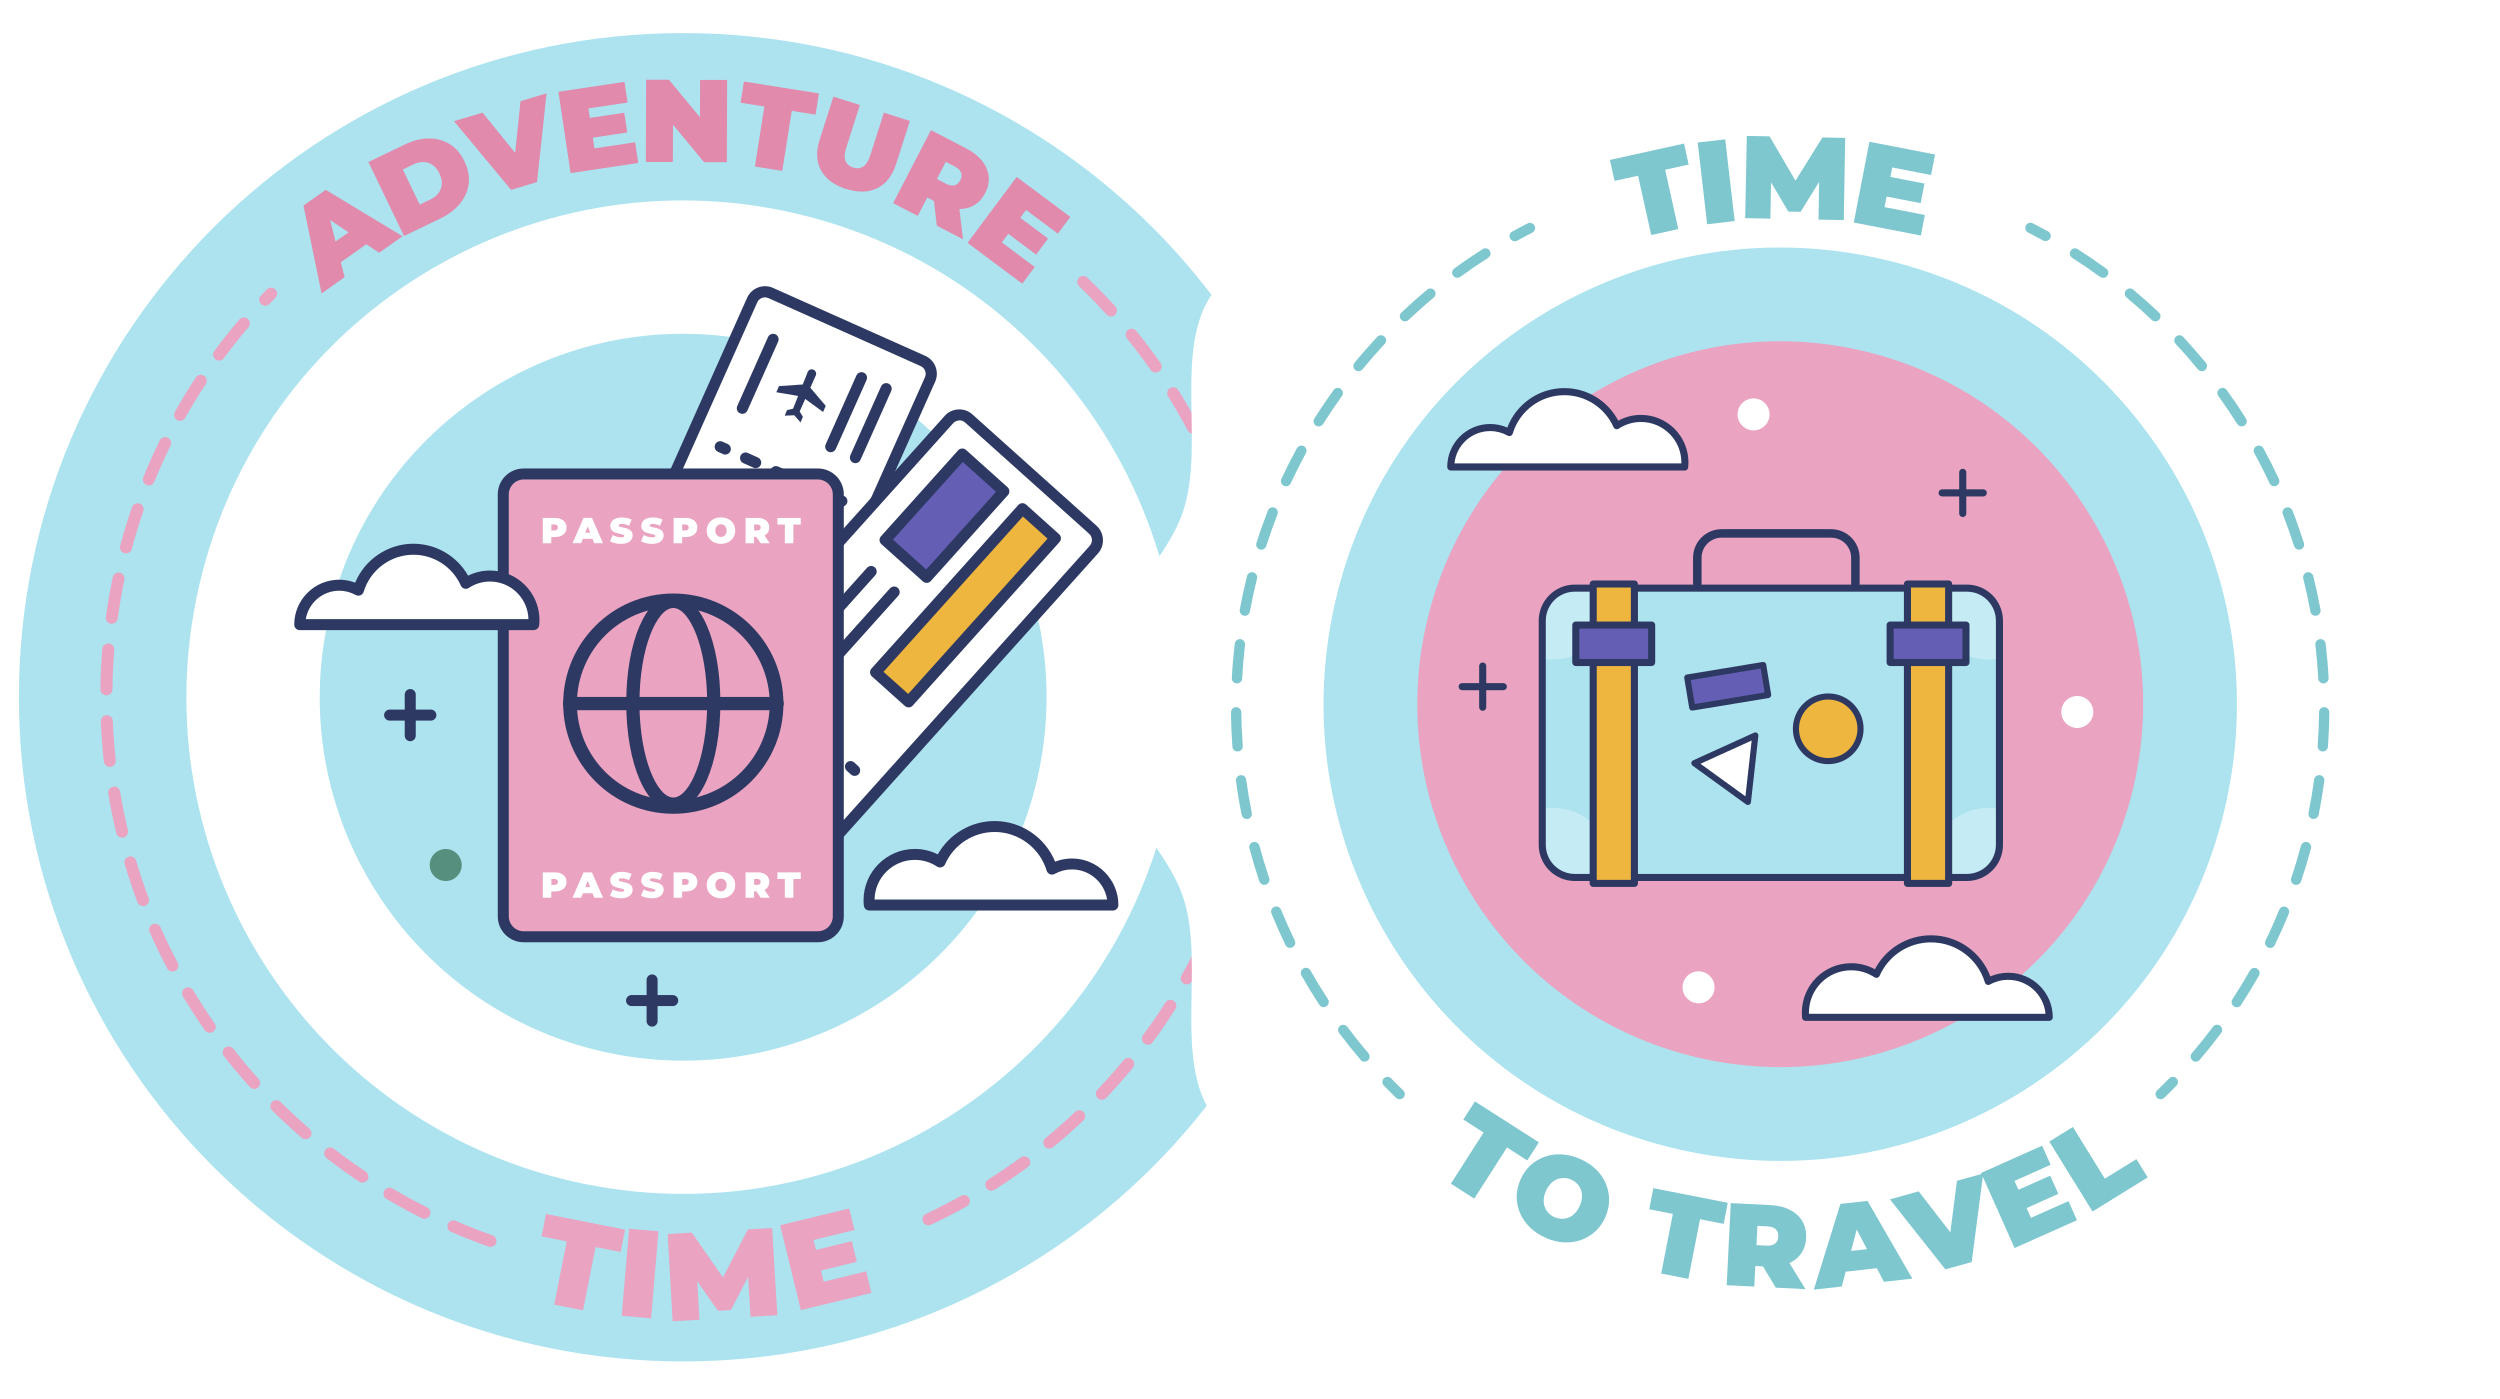 <svg width="529" height="296" viewBox="0 0 529 296" fill="none" xmlns="http://www.w3.org/2000/svg">
<g filter="url(#filter0_d_2677_667)">
<path d="M144.54 281.079C222.157 281.079 285.079 218.157 285.079 140.54C285.079 62.922 222.157 0 144.54 0C66.922 0 4 62.922 4 140.54C4 218.157 66.922 281.079 144.54 281.079Z" fill="#ACE3EF"/>
<path d="M103.789 256.858C103.649 256.858 103.509 256.843 103.369 256.78C100.697 255.833 98.025 254.776 95.43 253.658C94.793 253.378 94.498 252.632 94.778 251.995C95.057 251.358 95.803 251.063 96.44 251.343C98.972 252.446 101.598 253.471 104.208 254.403C104.861 254.636 105.218 255.367 104.985 256.019C104.798 256.547 104.317 256.858 103.789 256.858ZM89.822 250.908C89.635 250.908 89.433 250.861 89.247 250.768C86.73 249.494 84.213 248.127 81.774 246.682C81.168 246.325 80.966 245.548 81.323 244.942C81.681 244.336 82.457 244.134 83.063 244.491C85.456 245.905 87.911 247.257 90.381 248.5C91.002 248.81 91.251 249.572 90.94 250.193C90.723 250.644 90.272 250.892 89.806 250.892L89.822 250.908ZM76.709 243.264C76.46 243.264 76.228 243.202 76.01 243.047C73.664 241.477 71.349 239.8 69.096 238.059C68.537 237.624 68.444 236.832 68.863 236.288C69.298 235.745 70.091 235.636 70.635 236.055C72.841 237.764 75.109 239.396 77.408 240.934C77.983 241.322 78.138 242.114 77.75 242.689C77.501 243.047 77.113 243.249 76.694 243.249L76.709 243.264ZM64.638 234.051C64.342 234.051 64.047 233.942 63.814 233.74C61.67 231.876 59.573 229.934 57.569 227.945C57.071 227.448 57.071 226.656 57.569 226.159C58.066 225.662 58.858 225.662 59.355 226.159C61.313 228.101 63.364 230.012 65.477 231.845C66.005 232.296 66.067 233.103 65.601 233.632C65.352 233.927 64.995 234.067 64.638 234.067V234.051ZM53.809 223.424C53.467 223.424 53.125 223.285 52.861 223.005C50.966 220.892 49.117 218.701 47.377 216.48C46.942 215.936 47.051 215.128 47.594 214.709C48.154 214.274 48.946 214.382 49.365 214.926C51.075 217.101 52.877 219.261 54.725 221.312C55.192 221.824 55.145 222.632 54.632 223.098C54.384 223.316 54.089 223.424 53.793 223.424H53.809ZM44.378 211.539C43.974 211.539 43.586 211.353 43.337 210.996C41.722 208.681 40.168 206.273 38.708 203.849C38.35 203.243 38.537 202.466 39.143 202.109C39.733 201.752 40.526 201.938 40.883 202.544C42.312 204.921 43.835 207.282 45.419 209.551C45.823 210.126 45.684 210.918 45.109 211.306C44.891 211.462 44.643 211.539 44.394 211.539H44.378ZM36.486 198.582C36.036 198.582 35.585 198.334 35.367 197.899C34.047 195.397 32.804 192.818 31.654 190.224C31.375 189.587 31.654 188.841 32.307 188.561C32.944 188.282 33.69 188.561 33.969 189.214C35.088 191.746 36.3 194.279 37.605 196.733C37.931 197.355 37.698 198.116 37.077 198.442C36.89 198.536 36.688 198.582 36.486 198.582ZM30.272 184.74C29.759 184.74 29.277 184.429 29.091 183.916C28.097 181.275 27.18 178.556 26.372 175.837C26.17 175.169 26.558 174.47 27.227 174.268C27.91 174.066 28.609 174.455 28.796 175.123C29.588 177.779 30.489 180.436 31.452 183.031C31.701 183.683 31.375 184.413 30.707 184.662C30.567 184.724 30.412 184.74 30.256 184.74H30.272ZM25.828 170.244C25.253 170.244 24.741 169.856 24.601 169.266C23.948 166.531 23.374 163.719 22.908 160.907C22.799 160.224 23.265 159.571 23.948 159.447C24.632 159.338 25.285 159.789 25.409 160.488C25.859 163.238 26.419 165.987 27.071 168.675C27.227 169.359 26.823 170.042 26.139 170.198C26.046 170.229 25.937 170.229 25.844 170.229L25.828 170.244ZM23.234 155.283C22.597 155.283 22.053 154.801 21.975 154.149C21.665 151.337 21.447 148.478 21.338 145.651C21.307 144.952 21.851 144.361 22.55 144.33C23.187 144.33 23.84 144.843 23.871 145.542C23.98 148.323 24.197 151.119 24.492 153.869C24.57 154.568 24.073 155.19 23.374 155.268C23.327 155.268 23.28 155.268 23.234 155.268V155.283ZM22.504 140.135H22.488C21.789 140.135 21.23 139.545 21.245 138.846C21.276 136.018 21.416 133.144 21.649 130.332C21.711 129.633 22.333 129.105 23.016 129.167C23.715 129.229 24.228 129.835 24.181 130.534C23.948 133.3 23.824 136.112 23.793 138.877C23.793 139.576 23.218 140.12 22.535 140.12L22.504 140.135ZM23.653 124.988C23.653 124.988 23.544 124.988 23.482 124.988C22.783 124.894 22.302 124.258 22.395 123.558C22.783 120.746 23.28 117.919 23.855 115.153C23.995 114.47 24.679 114.035 25.347 114.175C26.03 114.314 26.465 114.982 26.326 115.666C25.751 118.369 25.285 121.135 24.896 123.9C24.803 124.537 24.259 124.988 23.638 124.988H23.653ZM26.652 110.104C26.543 110.104 26.434 110.104 26.326 110.057C25.657 109.871 25.253 109.187 25.424 108.504C26.155 105.77 26.994 103.02 27.926 100.347C28.159 99.679 28.873 99.338 29.541 99.571C30.194 99.804 30.551 100.518 30.318 101.186C29.417 103.796 28.594 106.484 27.879 109.172C27.724 109.731 27.211 110.104 26.652 110.104ZM31.499 95.718C31.344 95.718 31.173 95.687 31.017 95.624C30.365 95.36 30.054 94.615 30.318 93.978C31.39 91.368 32.556 88.742 33.814 86.194C34.125 85.573 34.886 85.308 35.507 85.619C36.129 85.93 36.393 86.691 36.082 87.313C34.855 89.798 33.705 92.362 32.664 94.925C32.462 95.422 31.996 95.718 31.499 95.718ZM38.102 82.046C37.9 82.046 37.682 81.999 37.48 81.891C36.874 81.549 36.657 80.772 36.999 80.166C38.382 77.696 39.873 75.241 41.427 72.88C41.815 72.289 42.592 72.134 43.182 72.522C43.773 72.911 43.928 73.688 43.539 74.278C42.017 76.593 40.557 78.985 39.189 81.409C38.956 81.828 38.521 82.061 38.086 82.061L38.102 82.046ZM46.352 69.306C46.087 69.306 45.823 69.229 45.606 69.058C45.047 68.638 44.922 67.846 45.342 67.287C47.02 65.018 48.806 62.781 50.639 60.606C51.09 60.078 51.898 60.016 52.426 60.466C52.954 60.917 53.017 61.725 52.566 62.253C50.764 64.366 49.008 66.572 47.377 68.794C47.128 69.135 46.74 69.306 46.352 69.306ZM56.124 57.685C55.813 57.685 55.502 57.577 55.254 57.343C54.741 56.862 54.725 56.054 55.207 55.557C55.627 55.122 56.046 54.687 56.465 54.252C56.947 53.755 57.755 53.739 58.252 54.236C58.749 54.718 58.765 55.526 58.268 56.023C57.848 56.442 57.444 56.877 57.04 57.297C56.792 57.561 56.465 57.685 56.124 57.685Z" fill="#EAA3C1"/>
<path d="M196.461 252.275C195.98 252.275 195.529 252.01 195.312 251.544C195.016 250.907 195.281 250.162 195.918 249.866C198.419 248.686 200.92 247.396 203.344 246.045C203.965 245.703 204.727 245.92 205.068 246.526C205.41 247.132 205.193 247.909 204.587 248.251C202.116 249.633 199.569 250.938 197.005 252.15C196.834 252.228 196.648 252.275 196.461 252.275ZM209.76 244.957C209.341 244.957 208.937 244.755 208.688 244.367C208.315 243.776 208.486 242.999 209.077 242.627C211.407 241.151 213.738 239.566 215.975 237.919C216.534 237.5 217.326 237.624 217.746 238.183C218.165 238.743 218.041 239.535 217.482 239.954C215.198 241.632 212.836 243.248 210.444 244.755C210.242 244.879 209.993 244.957 209.776 244.957H209.76ZM222.049 236.055C221.692 236.055 221.319 235.9 221.071 235.589C220.62 235.045 220.698 234.253 221.241 233.802C223.385 232.047 225.483 230.182 227.502 228.271C228.015 227.79 228.808 227.805 229.289 228.318C229.771 228.831 229.74 229.623 229.243 230.105C227.192 232.047 225.032 233.942 222.857 235.744C222.624 235.931 222.345 236.039 222.049 236.039V236.055ZM233.142 225.708C232.831 225.708 232.521 225.599 232.272 225.366C231.759 224.884 231.744 224.077 232.225 223.579C234.121 221.575 235.985 219.478 237.756 217.318C238.207 216.775 238.999 216.697 239.543 217.147C240.087 217.598 240.164 218.39 239.714 218.934C237.912 221.125 236.001 223.269 234.074 225.319C233.826 225.584 233.484 225.708 233.158 225.708H233.142ZM242.883 214.056C242.619 214.056 242.355 213.978 242.138 213.807C241.578 213.388 241.454 212.595 241.873 212.036C243.505 209.814 245.105 207.5 246.596 205.154C246.969 204.563 247.746 204.392 248.336 204.765C248.927 205.138 249.098 205.915 248.725 206.505C247.202 208.898 245.587 211.275 243.909 213.543C243.66 213.885 243.272 214.056 242.883 214.056ZM251.102 201.301C250.9 201.301 250.682 201.254 250.48 201.145C249.874 200.803 249.657 200.027 249.999 199.421C251.35 196.997 252.64 194.511 253.821 191.994C254.116 191.357 254.877 191.093 255.499 191.389C256.136 191.684 256.4 192.445 256.104 193.066C254.893 195.63 253.588 198.178 252.205 200.648C251.972 201.068 251.537 201.301 251.102 201.301ZM257.674 187.613C257.518 187.613 257.347 187.582 257.192 187.52C256.539 187.256 256.229 186.526 256.493 185.873C257.534 183.31 258.497 180.669 259.352 178.028C259.569 177.359 260.284 177.002 260.952 177.22C261.62 177.437 261.977 178.152 261.76 178.82C260.874 181.508 259.895 184.211 258.839 186.821C258.637 187.318 258.171 187.613 257.674 187.613ZM262.49 173.211C262.381 173.211 262.272 173.211 262.164 173.165C261.48 172.978 261.092 172.295 261.262 171.611C261.977 168.939 262.599 166.205 263.127 163.47C263.251 162.787 263.904 162.321 264.603 162.46C265.286 162.585 265.737 163.253 265.613 163.936C265.084 166.717 264.432 169.514 263.717 172.248C263.562 172.807 263.049 173.196 262.49 173.196V173.211ZM265.457 158.328C265.457 158.328 265.348 158.328 265.286 158.328C264.587 158.235 264.106 157.598 264.199 156.898C264.572 154.164 264.851 151.368 265.038 148.587C265.084 147.887 265.69 147.375 266.389 147.406C267.088 147.452 267.617 148.058 267.57 148.757C267.384 151.585 267.104 154.444 266.716 157.24C266.622 157.877 266.079 158.343 265.457 158.343V158.328ZM266.56 143.196C265.861 143.196 265.302 142.621 265.302 141.922V140.539C265.302 138.224 265.24 135.878 265.115 133.579C265.069 132.88 265.613 132.289 266.312 132.243C266.995 132.196 267.601 132.74 267.648 133.439C267.788 135.785 267.85 138.177 267.85 140.539V141.953C267.85 142.652 267.275 143.211 266.576 143.211L266.56 143.196ZM265.799 128.048C265.162 128.048 264.618 127.566 264.541 126.929C264.23 124.179 263.826 121.398 263.329 118.68C263.204 117.996 263.655 117.328 264.354 117.204C265.038 117.064 265.706 117.53 265.83 118.214C266.343 120.994 266.762 123.838 267.073 126.634C267.151 127.333 266.653 127.955 265.954 128.032C265.908 128.032 265.861 128.032 265.815 128.032L265.799 128.048ZM263.173 113.102C262.599 113.102 262.086 112.714 261.946 112.139C261.294 109.436 260.548 106.732 259.709 104.107C259.491 103.439 259.864 102.724 260.532 102.522C261.2 102.305 261.915 102.677 262.117 103.345C262.971 106.033 263.733 108.799 264.401 111.549C264.572 112.232 264.152 112.916 263.469 113.071C263.375 113.102 263.267 113.102 263.173 113.102ZM258.699 98.607C258.186 98.607 257.705 98.296 257.518 97.784C256.524 95.174 255.452 92.594 254.287 90.093C253.992 89.456 254.287 88.71 254.908 88.415C255.545 88.12 256.291 88.415 256.586 89.037C257.767 91.585 258.87 94.241 259.88 96.898C260.128 97.55 259.802 98.281 259.15 98.529C258.994 98.591 258.854 98.607 258.699 98.607ZM252.453 84.78C252.003 84.78 251.568 84.531 251.335 84.112C250.03 81.657 248.632 79.218 247.171 76.872C246.798 76.282 246.985 75.505 247.575 75.132C248.181 74.759 248.958 74.945 249.315 75.536C250.807 77.928 252.236 80.414 253.557 82.931C253.883 83.552 253.65 84.314 253.028 84.64C252.842 84.733 252.64 84.795 252.438 84.795L252.453 84.78ZM244.53 71.838C244.126 71.838 243.738 71.652 243.489 71.294C241.904 69.026 240.211 66.789 238.471 64.629C238.036 64.086 238.114 63.293 238.657 62.843C239.201 62.408 239.994 62.486 240.444 63.029C242.231 65.235 243.955 67.519 245.571 69.834C245.975 70.409 245.835 71.201 245.26 71.59C245.043 71.745 244.779 71.823 244.53 71.823V71.838ZM235.069 59.969C234.727 59.969 234.385 59.829 234.136 59.549C232.272 57.483 230.315 55.479 228.326 53.552C227.829 53.071 227.813 52.263 228.295 51.766C228.776 51.268 229.584 51.253 230.081 51.734C232.117 53.692 234.105 55.758 236.016 57.856C236.482 58.368 236.451 59.176 235.923 59.642C235.674 59.86 235.379 59.969 235.069 59.969Z" fill="#EAA3C1"/>
<path d="M246.977 163.981C259.934 107.408 224.576 51.044 168.003 38.087C111.431 25.13 55.066 60.487 42.109 117.06C29.152 173.633 64.51 229.998 121.082 242.955C177.655 255.912 234.02 220.554 246.977 163.981Z" fill="white"/>
<path d="M219.933 155.706C228.311 114.077 201.357 73.537 159.727 65.158C118.098 56.779 77.558 83.734 69.18 125.364C60.801 166.993 87.755 207.533 129.385 215.911C171.014 224.29 211.554 197.335 219.933 155.706Z" fill="#ACE3EF"/>
<path d="M159.169 56.522L118.534 147.491C117.862 148.995 118.537 150.76 120.041 151.431L152.227 165.809C153.731 166.481 155.495 165.806 156.167 164.302L196.803 73.332C197.475 71.828 196.8 70.064 195.296 69.392L163.109 55.015C161.605 54.343 159.841 55.017 159.169 56.522Z" fill="white"/>
<path d="M153.426 167.231C152.851 167.231 152.276 167.107 151.733 166.874L119.542 152.503C118.532 152.053 117.755 151.229 117.351 150.188C116.947 149.147 116.978 148.013 117.444 147.003L158.087 56.024C159.019 53.927 161.489 52.979 163.587 53.927L195.777 68.297C197.875 69.23 198.807 71.7 197.875 73.782L157.232 164.761C156.782 165.771 155.958 166.548 154.917 166.952C154.436 167.138 153.939 167.231 153.426 167.231ZM161.878 55.915C161.194 55.915 160.526 56.319 160.231 56.987L119.588 147.967C119.386 148.402 119.371 148.899 119.557 149.349C119.728 149.8 120.07 150.157 120.505 150.359L152.696 164.73C153.131 164.932 153.628 164.932 154.078 164.761C154.529 164.59 154.886 164.248 155.073 163.813L195.715 72.834C196.119 71.933 195.715 70.861 194.799 70.457L162.608 56.086C162.375 55.977 162.126 55.931 161.878 55.931V55.915Z" fill="#2D3962"/>
<path d="M172.116 71.217C171.634 71.015 171.091 71.249 170.904 71.73L169.863 74.356L164.83 74.698L164.27 76.002L168.884 76.779L167.812 79.483L166.539 79.778L166.041 80.959L168.061 80.865L169.397 82.372L169.894 81.192L169.211 80.073L170.391 77.416L174.167 80.182L174.726 78.877L171.463 75.039L172.613 72.46C172.831 71.994 172.613 71.435 172.132 71.233L172.116 71.217Z" fill="#2D3962"/>
<path d="M145.983 104.821L127.018 147.277L135.572 151.098L154.537 108.642L145.983 104.821Z" fill="#EEB53F"/>
<path d="M135.56 152.27C135.404 152.27 135.233 152.239 135.078 152.161L126.518 148.339C126.238 148.215 126.005 147.982 125.896 147.687C125.787 147.392 125.787 147.065 125.927 146.786L144.897 104.326C145.161 103.735 145.86 103.471 146.45 103.735L155.011 107.557C155.29 107.681 155.524 107.914 155.632 108.21C155.741 108.505 155.741 108.831 155.601 109.111L136.632 151.571C136.43 152.006 136.01 152.27 135.56 152.27ZM128.568 146.677L134.969 149.536L152.976 109.235L146.575 106.376L128.568 146.677Z" fill="#2D3962"/>
<path d="M150.402 131.081L140.428 153.408L151.223 158.23L161.196 135.903L150.402 131.081Z" fill="#645FB5"/>
<path d="M151.22 159.385C151.065 159.385 150.894 159.354 150.738 159.277L139.956 154.46C139.366 154.196 139.102 153.497 139.366 152.907L149.34 130.581C149.604 129.991 150.303 129.727 150.894 129.991L161.691 134.807C161.971 134.932 162.204 135.165 162.313 135.46C162.421 135.755 162.421 136.081 162.282 136.361L152.307 158.686C152.105 159.121 151.686 159.385 151.235 159.385H151.22ZM141.976 152.798L150.614 156.651L159.625 136.485L150.987 132.632L141.976 152.798Z" fill="#2D3962"/>
<path d="M156.005 127.178C155.85 127.178 155.679 127.147 155.523 127.069C154.933 126.805 154.669 126.106 154.933 125.516L161.909 109.886C162.173 109.296 162.872 109.032 163.462 109.296C164.053 109.56 164.317 110.259 164.053 110.849L157.077 126.479C156.875 126.914 156.456 127.178 156.005 127.178Z" fill="#2D3962"/>
<path d="M161.956 129.835C161.8 129.835 161.629 129.804 161.474 129.726C160.884 129.462 160.62 128.763 160.884 128.172L170.097 107.54C170.361 106.95 171.06 106.686 171.65 106.95C172.241 107.214 172.505 107.913 172.241 108.504L163.028 129.136C162.826 129.571 162.406 129.835 161.956 129.835Z" fill="#2D3962"/>
<path d="M181.003 91.01C180.847 91.01 180.677 90.979 180.521 90.901C179.931 90.637 179.667 89.938 179.931 89.348L186.44 74.759C186.705 74.169 187.404 73.905 187.994 74.169C188.584 74.433 188.849 75.132 188.584 75.722L182.075 90.311C181.873 90.746 181.453 91.01 181.003 91.01Z" fill="#2D3962"/>
<path d="M175.783 88.695C175.627 88.695 175.456 88.665 175.301 88.587C174.711 88.323 174.446 87.624 174.711 87.033L181.22 72.445C181.484 71.854 182.183 71.59 182.774 71.854C183.364 72.118 183.628 72.818 183.364 73.408L176.855 87.996C176.653 88.431 176.233 88.695 175.783 88.695Z" fill="#2D3962"/>
<path d="M157.078 80.57C156.922 80.57 156.751 80.54 156.596 80.462C156.006 80.198 155.741 79.499 156.006 78.908L162.515 64.32C162.779 63.729 163.478 63.465 164.069 63.729C164.659 63.993 164.923 64.693 164.659 65.283L158.15 79.871C157.948 80.306 157.528 80.57 157.078 80.57Z" fill="#2D3962"/>
<path d="M153.473 89.192C153.318 89.192 153.147 89.161 152.991 89.084L151.919 88.602C151.329 88.338 151.065 87.639 151.329 87.048C151.593 86.458 152.292 86.194 152.883 86.458L153.955 86.939C154.545 87.204 154.809 87.903 154.545 88.493C154.343 88.928 153.924 89.192 153.473 89.192Z" fill="#2D3962"/>
<path d="M172.769 97.815C172.613 97.815 172.442 97.784 172.287 97.706L170.143 96.743C169.553 96.479 169.289 95.78 169.553 95.189C169.817 94.599 170.516 94.335 171.106 94.599L173.25 95.562C173.841 95.826 174.105 96.525 173.841 97.116C173.639 97.551 173.219 97.815 172.769 97.815ZM166.337 94.941C166.181 94.941 166.011 94.91 165.855 94.832L163.711 93.869C163.121 93.605 162.857 92.905 163.121 92.315C163.385 91.725 164.084 91.461 164.674 91.725L166.818 92.688C167.409 92.952 167.673 93.651 167.409 94.242C167.207 94.677 166.787 94.941 166.337 94.941ZM159.905 92.067C159.749 92.067 159.579 92.035 159.423 91.958L157.279 90.995C156.689 90.73 156.425 90.031 156.689 89.441C156.953 88.85 157.652 88.586 158.242 88.85L160.386 89.814C160.977 90.078 161.241 90.777 160.977 91.367C160.775 91.802 160.355 92.067 159.905 92.067Z" fill="#2D3962"/>
<path d="M178.144 100.208C177.989 100.208 177.818 100.177 177.663 100.099L176.591 99.618C176 99.353 175.736 98.654 176 98.064C176.264 97.474 176.963 97.209 177.554 97.474L178.626 97.955C179.216 98.219 179.48 98.918 179.216 99.509C179.014 99.944 178.595 100.208 178.144 100.208Z" fill="#2D3962"/>
<path d="M164.928 183.476L231.467 109.318C232.567 108.092 232.465 106.206 231.239 105.106L205 81.564C203.774 80.463 201.888 80.565 200.788 81.792L134.25 155.95C133.15 157.176 133.252 159.062 134.478 160.162L160.716 183.704C161.942 184.804 163.828 184.702 164.928 183.476Z" fill="white"/>
<path d="M162.686 185.625C161.691 185.625 160.697 185.268 159.905 184.568L133.664 161.031C132.841 160.285 132.344 159.276 132.282 158.157C132.219 157.054 132.592 155.982 133.338 155.159L199.895 81.005C200.64 80.181 201.65 79.684 202.769 79.638C203.903 79.575 204.944 79.948 205.767 80.694L232.008 104.231C233.717 105.769 233.857 108.395 232.334 110.104L165.777 184.273C164.954 185.19 163.82 185.656 162.686 185.656V185.625ZM203.017 81.968C203.017 81.968 202.955 81.968 202.924 81.968C202.443 81.999 202.008 82.201 201.681 82.558L135.125 156.712C134.798 157.069 134.643 157.536 134.659 158.017C134.69 158.499 134.892 158.934 135.249 159.26L161.489 182.797C162.235 183.465 163.369 183.403 164.037 182.657L230.594 108.488C231.262 107.742 231.2 106.608 230.454 105.94L204.214 82.403C203.887 82.108 203.452 81.937 203.017 81.937V81.968Z" fill="#2D3962"/>
<path d="M157.077 165.475C157.466 165.817 158.056 165.755 158.398 165.366L160.2 163.176L165.094 164.403L166.026 163.331L161.862 161.187L163.711 158.935L165.016 159.043L165.855 158.065L163.913 157.536L163.105 155.688L162.266 156.666L162.577 157.94L160.635 160.115L157.885 156.324L156.953 157.396L158.895 162.057L157 164.17C156.658 164.559 156.689 165.149 157.077 165.491V165.475Z" fill="#2D3962"/>
<path d="M192.269 141.526L223.323 106.916L216.35 100.66L185.296 135.27L192.269 141.526Z" fill="#EEB53F"/>
<path d="M192.267 142.682C191.971 142.682 191.692 142.574 191.474 142.387L184.499 136.126C184.017 135.691 183.97 134.946 184.405 134.464L215.462 99.865C215.897 99.383 216.643 99.337 217.124 99.772L224.1 106.033C224.333 106.235 224.473 106.53 224.488 106.841C224.504 107.151 224.395 107.462 224.193 107.695L193.137 142.294C192.935 142.527 192.639 142.667 192.329 142.682C192.313 142.682 192.282 142.682 192.267 142.682ZM186.953 135.163L192.173 139.839L221.661 106.981L216.441 102.289L186.953 135.147V135.163Z" fill="#2D3962"/>
<path d="M196.097 115.176L212.428 96.975L203.628 89.079L187.297 107.28L196.097 115.176Z" fill="#645FB5"/>
<path d="M196.088 116.335C195.793 116.335 195.514 116.226 195.296 116.04L186.503 108.147C186.021 107.712 185.974 106.967 186.409 106.485L202.738 88.292C202.94 88.059 203.235 87.919 203.546 87.904C203.857 87.888 204.167 87.997 204.4 88.199L213.194 96.091C213.675 96.526 213.722 97.272 213.287 97.754L196.958 115.946C196.757 116.18 196.461 116.319 196.151 116.335C196.135 116.335 196.104 116.335 196.088 116.335ZM188.957 107.184L195.995 113.507L210.755 97.07L203.717 90.747L188.957 107.184Z" fill="#2D3962"/>
<path d="M177.771 132.197C177.491 132.197 177.212 132.104 176.979 131.902C176.497 131.467 176.451 130.721 176.886 130.239L188.32 117.5C188.755 117.018 189.501 116.972 189.982 117.407C190.464 117.842 190.511 118.587 190.076 119.069L178.641 131.809C178.408 132.073 178.082 132.197 177.771 132.197Z" fill="#2D3962"/>
<path d="M169.242 131.933C168.962 131.933 168.683 131.84 168.449 131.638C167.968 131.203 167.921 130.457 168.356 129.976L183.457 113.15C183.892 112.669 184.638 112.622 185.12 113.057C185.601 113.492 185.648 114.238 185.213 114.719L170.112 131.545C169.879 131.809 169.553 131.933 169.242 131.933Z" fill="#2D3962"/>
<path d="M143.67 158.11C143.39 158.11 143.11 158.017 142.877 157.815C142.396 157.38 142.349 156.634 142.784 156.152L153.457 144.267C153.892 143.786 154.638 143.739 155.12 144.174C155.601 144.609 155.648 145.355 155.213 145.836L144.54 157.722C144.307 157.986 143.98 158.11 143.67 158.11Z" fill="#2D3962"/>
<path d="M147.911 161.917C147.631 161.917 147.351 161.823 147.118 161.621C146.637 161.186 146.59 160.441 147.025 159.959L157.699 148.074C158.134 147.592 158.879 147.546 159.361 147.981C159.842 148.416 159.889 149.162 159.454 149.643L148.781 161.528C148.548 161.792 148.221 161.917 147.911 161.917Z" fill="#2D3962"/>
<path d="M163.245 175.387C162.966 175.387 162.686 175.294 162.453 175.092C161.971 174.657 161.925 173.911 162.36 173.43L173.033 161.545C173.468 161.063 174.214 161.016 174.695 161.451C175.177 161.886 175.224 162.632 174.789 163.114L164.115 174.999C163.882 175.263 163.556 175.387 163.245 175.387Z" fill="#2D3962"/>
<path d="M180.848 157.179C180.568 157.179 180.288 157.086 180.055 156.884L179.185 156.092C178.704 155.657 178.657 154.911 179.092 154.429C179.527 153.948 180.273 153.901 180.754 154.336L181.624 155.129C182.106 155.564 182.153 156.309 181.718 156.791C181.485 157.055 181.158 157.179 180.848 157.179Z" fill="#2D3962"/>
<path d="M176.482 153.248C176.202 153.248 175.923 153.155 175.69 152.953L173.95 151.384C173.468 150.949 173.421 150.203 173.856 149.721C174.291 149.24 175.037 149.193 175.519 149.628L177.259 151.197C177.74 151.632 177.787 152.378 177.352 152.86C177.119 153.124 176.793 153.248 176.482 153.248ZM171.231 148.541C170.951 148.541 170.671 148.447 170.438 148.245L168.698 146.676C168.217 146.241 168.17 145.496 168.605 145.014C169.04 144.532 169.786 144.486 170.267 144.921L172.008 146.49C172.489 146.925 172.536 147.671 172.101 148.152C171.868 148.416 171.541 148.541 171.231 148.541ZM165.995 143.849C165.715 143.849 165.436 143.756 165.203 143.554L163.463 141.984C162.981 141.549 162.934 140.804 163.369 140.322C163.804 139.84 164.55 139.794 165.032 140.229L166.772 141.798C167.253 142.233 167.3 142.979 166.865 143.46C166.632 143.724 166.306 143.849 165.995 143.849Z" fill="#2D3962"/>
<path d="M160.744 139.142C160.464 139.142 160.184 139.049 159.951 138.847L159.081 138.055C158.6 137.62 158.553 136.874 158.988 136.392C159.423 135.911 160.169 135.864 160.65 136.299L161.52 137.091C162.002 137.526 162.049 138.272 161.614 138.754C161.381 139.018 161.054 139.142 160.744 139.142Z" fill="#2D3962"/>
<path d="M110.795 93.295H173.079C175.456 93.295 177.383 95.221 177.383 97.598V186.915C177.383 189.293 175.456 191.219 173.079 191.219H110.795C108.418 191.219 106.492 189.293 106.492 186.915V97.598C106.492 95.221 108.418 93.295 110.795 93.295Z" fill="#EAA3C1"/>
<path d="M173.079 192.383H110.795C107.781 192.383 105.326 189.929 105.326 186.915V97.598C105.326 94.584 107.781 92.129 110.795 92.129H173.079C176.093 92.129 178.548 94.584 178.548 97.598V186.915C178.548 189.929 176.093 192.383 173.079 192.383ZM110.795 94.459C109.071 94.459 107.657 95.873 107.657 97.598V186.915C107.657 188.639 109.071 190.053 110.795 190.053H173.079C174.804 190.053 176.218 188.639 176.218 186.915V97.598C176.218 95.873 174.804 94.459 173.079 94.459H110.795Z" fill="#2D3962"/>
<path d="M142.473 165.196C129.625 165.196 119.169 154.74 119.169 141.892C119.169 129.044 129.625 118.588 142.473 118.588C155.321 118.588 165.777 129.044 165.777 141.892C165.777 154.74 155.321 165.196 142.473 165.196ZM142.473 121.478C131.225 121.478 122.074 130.628 122.074 141.892C122.074 153.156 131.225 162.306 142.473 162.306C153.721 162.306 162.872 153.156 162.872 141.892C162.872 130.628 153.721 121.478 142.473 121.478Z" fill="#2D3962"/>
<path d="M142.473 164.543C136.803 164.543 132.515 154.725 132.515 141.705C132.515 128.686 136.787 118.867 142.473 118.867C148.16 118.867 152.432 128.686 152.432 141.705C152.432 154.725 148.16 164.543 142.473 164.543ZM142.473 121.648C139.086 121.648 135.311 129.882 135.311 141.705C135.311 153.528 139.086 161.762 142.473 161.762C145.86 161.762 149.635 153.528 149.635 141.705C149.635 129.882 145.86 121.648 142.473 121.648Z" fill="#2D3962"/>
<path d="M164.442 143.273H120.521C119.744 143.273 119.123 142.652 119.123 141.875C119.123 141.098 119.744 140.477 120.521 140.477H164.442C165.218 140.477 165.84 141.098 165.84 141.875C165.84 142.652 165.218 143.273 164.442 143.273Z" fill="#2D3962"/>
<path d="M118.719 177.842C119.092 178.013 119.371 178.246 119.573 178.541C119.775 178.852 119.869 179.21 119.869 179.613C119.869 180.017 119.775 180.375 119.573 180.685C119.371 180.996 119.092 181.229 118.719 181.385C118.346 181.54 117.926 181.633 117.429 181.633H116.653V182.954H114.85V177.594H117.429C117.926 177.594 118.361 177.671 118.719 177.842ZM117.864 180.08C117.989 179.971 118.051 179.815 118.051 179.613C118.051 179.411 117.989 179.256 117.864 179.147C117.74 179.039 117.554 178.976 117.321 178.976H116.668V180.235H117.321C117.569 180.235 117.756 180.173 117.864 180.064V180.08Z" fill="white"/>
<path d="M125.368 182.022H123.333L122.975 182.954H121.142L123.488 177.594H125.259L127.605 182.954H125.741L125.383 182.022H125.368ZM124.871 180.717L124.358 179.365L123.845 180.717H124.886H124.871Z" fill="white"/>
<path d="M130.122 182.922C129.703 182.829 129.361 182.689 129.081 182.518L129.656 181.198C129.905 181.353 130.2 181.462 130.511 181.555C130.821 181.648 131.132 181.695 131.427 181.695C131.676 181.695 131.862 181.664 131.955 181.617C132.064 181.57 132.111 181.493 132.111 181.399C132.111 181.291 132.049 181.198 131.893 181.151C131.754 181.089 131.52 181.027 131.194 180.964C130.775 180.871 130.433 180.778 130.169 180.685C129.889 180.592 129.656 180.421 129.454 180.203C129.252 179.97 129.143 179.675 129.143 179.287C129.143 178.945 129.237 178.65 129.423 178.37C129.61 178.09 129.889 177.873 130.262 177.717C130.635 177.562 131.085 177.484 131.629 177.484C132.002 177.484 132.359 177.531 132.717 177.609C133.074 177.686 133.385 177.811 133.649 177.95L133.105 179.255C132.577 178.991 132.08 178.852 131.614 178.852C131.148 178.852 130.915 178.96 130.915 179.193C130.915 179.302 130.977 179.38 131.117 179.442C131.256 179.489 131.474 179.551 131.8 179.613C132.204 179.691 132.546 179.784 132.825 179.877C133.105 179.97 133.354 180.141 133.556 180.359C133.758 180.576 133.866 180.887 133.866 181.275C133.866 181.617 133.773 181.912 133.587 182.192C133.4 182.471 133.121 182.673 132.748 182.844C132.375 183 131.924 183.077 131.381 183.077C130.93 183.077 130.511 183.031 130.091 182.922H130.122Z" fill="white"/>
<path d="M136.678 182.922C136.259 182.829 135.917 182.689 135.637 182.518L136.212 181.198C136.461 181.353 136.756 181.462 137.067 181.555C137.377 181.648 137.688 181.695 137.983 181.695C138.232 181.695 138.418 181.664 138.512 181.617C138.62 181.57 138.667 181.493 138.667 181.399C138.667 181.291 138.605 181.198 138.449 181.151C138.31 181.089 138.077 181.027 137.75 180.964C137.331 180.871 136.989 180.778 136.725 180.685C136.445 180.592 136.212 180.421 136.01 180.203C135.808 179.97 135.7 179.675 135.7 179.287C135.7 178.945 135.793 178.65 135.979 178.37C136.166 178.09 136.445 177.873 136.818 177.717C137.191 177.562 137.642 177.484 138.185 177.484C138.558 177.484 138.916 177.531 139.273 177.609C139.63 177.686 139.941 177.811 140.205 177.95L139.661 179.255C139.133 178.991 138.636 178.852 138.17 178.852C137.704 178.852 137.471 178.96 137.471 179.193C137.471 179.302 137.533 179.38 137.673 179.442C137.813 179.489 138.03 179.551 138.356 179.613C138.76 179.691 139.102 179.784 139.382 179.877C139.661 179.97 139.91 180.141 140.112 180.359C140.314 180.576 140.423 180.887 140.423 181.275C140.423 181.617 140.329 181.912 140.143 182.192C139.956 182.471 139.677 182.673 139.304 182.844C138.931 183 138.481 183.077 137.937 183.077C137.486 183.077 137.067 183.031 136.647 182.922H136.678Z" fill="white"/>
<path d="M146.404 177.842C146.777 178.013 147.056 178.246 147.258 178.541C147.46 178.852 147.554 179.21 147.554 179.613C147.554 180.017 147.46 180.375 147.258 180.685C147.056 180.996 146.777 181.229 146.404 181.385C146.031 181.54 145.612 181.633 145.114 181.633H144.338V182.954H142.535V177.594H145.114C145.612 177.594 146.047 177.671 146.404 177.842ZM145.549 180.08C145.674 179.971 145.736 179.815 145.736 179.613C145.736 179.411 145.674 179.256 145.549 179.147C145.425 179.039 145.239 178.976 145.006 178.976H144.353V180.235H145.006C145.254 180.235 145.441 180.173 145.549 180.064V180.08Z" fill="white"/>
<path d="M151.002 182.72C150.552 182.487 150.179 182.145 149.93 181.726C149.666 181.306 149.542 180.825 149.542 180.281C149.542 179.737 149.666 179.271 149.93 178.836C150.195 178.417 150.552 178.075 151.002 177.842C151.468 177.609 151.981 177.484 152.556 177.484C153.131 177.484 153.644 177.609 154.11 177.842C154.576 178.075 154.933 178.417 155.182 178.836C155.446 179.255 155.57 179.737 155.57 180.281C155.57 180.825 155.446 181.291 155.182 181.726C154.917 182.145 154.56 182.487 154.11 182.72C153.659 182.953 153.131 183.077 152.556 183.077C151.981 183.077 151.468 182.953 151.002 182.72ZM153.162 181.446C153.348 181.337 153.488 181.182 153.597 180.98C153.706 180.778 153.752 180.545 153.752 180.265C153.752 179.986 153.706 179.753 153.597 179.551C153.488 179.349 153.348 179.193 153.162 179.085C152.975 178.976 152.774 178.914 152.556 178.914C152.338 178.914 152.121 178.976 151.95 179.085C151.764 179.193 151.624 179.349 151.515 179.551C151.406 179.753 151.36 179.986 151.36 180.265C151.36 180.545 151.406 180.778 151.515 180.98C151.624 181.182 151.764 181.337 151.95 181.446C152.137 181.555 152.338 181.617 152.556 181.617C152.774 181.617 152.975 181.555 153.162 181.446Z" fill="white"/>
<path d="M160.06 181.602H159.563V182.954H157.761V177.594H160.34C160.837 177.594 161.272 177.671 161.629 177.842C162.002 178.013 162.282 178.246 162.484 178.541C162.686 178.852 162.779 179.21 162.779 179.613C162.779 180.002 162.686 180.328 162.515 180.623C162.344 180.903 162.095 181.136 161.769 181.307L162.888 182.954H160.961L160.045 181.602H160.06ZM160.775 179.147C160.65 179.039 160.464 178.976 160.231 178.976H159.578V180.235H160.231C160.48 180.235 160.666 180.173 160.775 180.064C160.899 179.955 160.961 179.8 160.961 179.598C160.961 179.396 160.899 179.241 160.775 179.132V179.147Z" fill="white"/>
<path d="M166.073 178.992H164.504V177.594H169.444V178.992H167.875V182.954H166.073V178.992Z" fill="white"/>
<path d="M118.719 102.848C119.092 103.019 119.371 103.252 119.573 103.547C119.775 103.858 119.869 104.215 119.869 104.619C119.869 105.023 119.775 105.381 119.573 105.691C119.371 106.002 119.092 106.235 118.719 106.39C118.346 106.546 117.926 106.639 117.429 106.639H116.653V107.96H114.85V102.6H117.429C117.926 102.6 118.361 102.677 118.719 102.848ZM117.864 105.085C117.989 104.977 118.051 104.821 118.051 104.619C118.051 104.417 117.989 104.262 117.864 104.153C117.74 104.044 117.554 103.982 117.321 103.982H116.668V105.241H117.321C117.569 105.241 117.756 105.179 117.864 105.07V105.085Z" fill="white"/>
<path d="M125.368 107.012H123.333L122.975 107.944H121.142L123.488 102.584H125.259L127.605 107.944H125.741L125.383 107.012H125.368ZM124.871 105.722L124.358 104.371L123.845 105.722H124.886H124.871Z" fill="white"/>
<path d="M130.122 107.93C129.703 107.837 129.361 107.697 129.081 107.526L129.656 106.205C129.905 106.361 130.2 106.469 130.511 106.563C130.821 106.656 131.132 106.702 131.427 106.702C131.676 106.702 131.862 106.671 131.955 106.625C132.064 106.578 132.111 106.5 132.111 106.407C132.111 106.299 132.049 106.205 131.893 106.159C131.754 106.097 131.52 106.034 131.194 105.972C130.775 105.879 130.433 105.786 130.169 105.693C129.889 105.599 129.656 105.429 129.454 105.211C129.252 104.978 129.143 104.683 129.143 104.294C129.143 103.953 129.237 103.657 129.423 103.378C129.61 103.098 129.889 102.881 130.262 102.725C130.635 102.57 131.085 102.492 131.629 102.492C132.002 102.492 132.359 102.539 132.717 102.616C133.074 102.694 133.385 102.818 133.649 102.958L133.105 104.263C132.577 103.999 132.08 103.859 131.614 103.859C131.148 103.859 130.915 103.968 130.915 104.201C130.915 104.31 130.977 104.388 131.117 104.45C131.256 104.496 131.474 104.558 131.8 104.621C132.204 104.698 132.546 104.792 132.825 104.885C133.105 104.978 133.354 105.149 133.556 105.366C133.758 105.584 133.866 105.895 133.866 106.283C133.866 106.625 133.773 106.92 133.587 107.2C133.4 107.479 133.121 107.697 132.748 107.852C132.375 108.008 131.924 108.085 131.381 108.085C130.93 108.085 130.511 108.039 130.091 107.93H130.122Z" fill="white"/>
<path d="M136.678 107.93C136.259 107.837 135.917 107.697 135.637 107.526L136.212 106.205C136.461 106.361 136.756 106.469 137.067 106.563C137.377 106.656 137.688 106.702 137.983 106.702C138.232 106.702 138.418 106.671 138.512 106.625C138.62 106.578 138.667 106.5 138.667 106.407C138.667 106.299 138.605 106.205 138.449 106.159C138.31 106.097 138.077 106.034 137.75 105.972C137.331 105.879 136.989 105.786 136.725 105.693C136.445 105.599 136.212 105.429 136.01 105.211C135.808 104.978 135.7 104.683 135.7 104.294C135.7 103.953 135.793 103.657 135.979 103.378C136.166 103.098 136.445 102.881 136.818 102.725C137.191 102.57 137.642 102.492 138.185 102.492C138.558 102.492 138.916 102.539 139.273 102.616C139.63 102.694 139.941 102.818 140.205 102.958L139.661 104.263C139.133 103.999 138.636 103.859 138.17 103.859C137.704 103.859 137.471 103.968 137.471 104.201C137.471 104.31 137.533 104.388 137.673 104.45C137.813 104.496 138.03 104.558 138.356 104.621C138.76 104.698 139.102 104.792 139.382 104.885C139.661 104.978 139.91 105.149 140.112 105.366C140.314 105.584 140.423 105.895 140.423 106.283C140.423 106.625 140.329 106.92 140.143 107.2C139.956 107.479 139.677 107.697 139.304 107.852C138.931 108.008 138.481 108.085 137.937 108.085C137.486 108.085 137.067 108.039 136.647 107.93H136.678Z" fill="white"/>
<path d="M146.404 102.848C146.777 103.019 147.056 103.252 147.258 103.547C147.46 103.858 147.554 104.215 147.554 104.619C147.554 105.023 147.46 105.381 147.258 105.691C147.056 106.002 146.777 106.235 146.404 106.39C146.031 106.546 145.612 106.639 145.114 106.639H144.338V107.96H142.535V102.6H145.114C145.612 102.6 146.047 102.677 146.404 102.848ZM145.549 105.085C145.674 104.977 145.736 104.821 145.736 104.619C145.736 104.417 145.674 104.262 145.549 104.153C145.425 104.044 145.239 103.982 145.006 103.982H144.353V105.241H145.006C145.254 105.241 145.441 105.179 145.549 105.07V105.085Z" fill="white"/>
<path d="M151.002 107.712C150.552 107.479 150.179 107.137 149.93 106.718C149.666 106.298 149.542 105.817 149.542 105.273C149.542 104.729 149.666 104.263 149.93 103.828C150.195 103.409 150.552 103.067 151.002 102.834C151.468 102.601 151.981 102.477 152.556 102.477C153.131 102.477 153.644 102.601 154.11 102.834C154.576 103.067 154.933 103.409 155.182 103.828C155.43 104.248 155.57 104.729 155.57 105.273C155.57 105.817 155.446 106.283 155.182 106.718C154.917 107.137 154.56 107.479 154.11 107.712C153.659 107.945 153.131 108.07 152.556 108.07C151.981 108.07 151.468 107.945 151.002 107.712ZM153.162 106.454C153.348 106.345 153.488 106.19 153.597 105.988C153.706 105.786 153.752 105.553 153.752 105.273C153.752 104.993 153.706 104.76 153.597 104.558C153.488 104.356 153.348 104.201 153.162 104.092C152.975 103.984 152.774 103.921 152.556 103.921C152.338 103.921 152.121 103.984 151.95 104.092C151.764 104.201 151.624 104.356 151.515 104.558C151.406 104.76 151.36 104.993 151.36 105.273C151.36 105.553 151.406 105.786 151.515 105.988C151.624 106.19 151.764 106.345 151.95 106.454C152.137 106.563 152.338 106.625 152.556 106.625C152.774 106.625 152.975 106.563 153.162 106.454Z" fill="white"/>
<path d="M160.06 106.608H159.563V107.96H157.761V102.6H160.34C160.837 102.6 161.272 102.677 161.629 102.848C162.002 103.019 162.282 103.252 162.484 103.547C162.686 103.858 162.779 104.215 162.779 104.619C162.779 105.008 162.686 105.334 162.515 105.629C162.344 105.909 162.095 106.142 161.769 106.313L162.888 107.96H160.961L160.045 106.608H160.06ZM160.775 104.153C160.65 104.044 160.464 103.982 160.231 103.982H159.578V105.241H160.231C160.48 105.241 160.666 105.179 160.775 105.07C160.899 104.961 160.961 104.806 160.961 104.604C160.961 104.402 160.899 104.246 160.775 104.138V104.153Z" fill="white"/>
<path d="M166.073 103.998H164.504V102.6H169.444V103.998H167.875V107.96H166.073V103.998Z" fill="white"/>
<path d="M183.97 184.507C183.939 184.18 183.924 183.838 183.924 183.497C183.924 178.137 188.258 173.802 193.618 173.802C195.591 173.802 197.425 174.393 198.947 175.402C200.92 170.975 205.348 167.898 210.506 167.898C216.223 167.898 221.071 171.705 222.624 176.909C223.867 176.21 225.312 175.822 226.835 175.822C231.635 175.822 235.519 179.706 235.519 184.507H183.955H183.97Z" fill="white"/>
<path d="M235.519 185.671H183.955C183.364 185.671 182.852 185.22 182.789 184.63C182.743 184.257 182.727 183.884 182.727 183.496C182.727 177.499 187.606 172.636 193.587 172.636C195.28 172.636 196.927 173.025 198.434 173.786C200.858 169.467 205.457 166.732 210.475 166.732C216.083 166.732 221.164 170.197 223.261 175.324C224.395 174.889 225.591 174.656 226.803 174.656C232.241 174.656 236.653 179.084 236.653 184.506C236.653 185.143 236.125 185.671 235.488 185.671H235.519ZM185.073 183.341H234.261C233.701 179.736 230.578 176.971 226.819 176.971C225.545 176.971 224.286 177.297 223.168 177.918C222.857 178.089 222.484 178.12 222.158 177.981C221.832 177.841 221.583 177.577 221.474 177.235C220.029 172.419 215.508 169.047 210.475 169.047C205.938 169.047 201.821 171.72 199.988 175.868C199.848 176.178 199.584 176.411 199.242 176.505C198.916 176.598 198.559 176.551 198.279 176.365C196.881 175.448 195.265 174.951 193.587 174.951C188.926 174.951 185.135 178.695 185.058 183.325L185.073 183.341Z" fill="#2D3962"/>
<path d="M112.939 125.174C112.97 124.848 112.986 124.522 112.986 124.196C112.986 119.053 108.822 114.889 103.68 114.889C101.784 114.889 100.029 115.464 98.568 116.428C96.673 112.186 92.416 109.219 87.475 109.219C81.976 109.219 77.346 112.87 75.839 117.872C74.643 117.204 73.26 116.816 71.784 116.816C67.17 116.816 63.441 120.545 63.441 125.159H112.939V125.174Z" fill="white"/>
<path d="M112.939 126.339H63.426C62.789 126.339 62.261 125.81 62.261 125.174C62.261 119.922 66.533 115.665 71.769 115.665C72.934 115.665 74.068 115.883 75.156 116.287C77.191 111.377 82.069 108.053 87.46 108.053C92.276 108.053 96.704 110.663 99.05 114.811C100.479 114.096 102.064 113.723 103.68 113.723C109.459 113.723 114.151 118.415 114.151 124.195C114.151 124.568 114.136 124.925 114.089 125.282C114.027 125.873 113.53 126.323 112.924 126.323L112.939 126.339ZM64.684 124.008H111.821C111.712 119.612 108.108 116.054 103.68 116.054C102.08 116.054 100.541 116.52 99.205 117.405C98.926 117.592 98.568 117.654 98.242 117.545C97.916 117.452 97.636 117.219 97.512 116.908C95.741 112.947 91.81 110.383 87.476 110.383C82.659 110.383 78.34 113.599 76.958 118.213C76.849 118.555 76.6 118.819 76.274 118.959C75.948 119.099 75.575 119.068 75.264 118.897C74.208 118.307 72.996 117.996 71.784 117.996C68.226 117.996 65.259 120.606 64.7 124.024L64.684 124.008Z" fill="#2D3962"/>
<path d="M94.311 179.426C96.182 179.426 97.698 177.91 97.698 176.039C97.698 174.169 96.182 172.652 94.311 172.652C92.441 172.652 90.924 174.169 90.924 176.039C90.924 177.91 92.441 179.426 94.311 179.426Z" fill="#568F7E"/>
<path d="M86.808 149.845C86.171 149.845 85.642 149.317 85.642 148.68V139.964C85.642 139.327 86.171 138.799 86.808 138.799C87.445 138.799 87.973 139.327 87.973 139.964V148.68C87.973 149.317 87.445 149.845 86.808 149.845Z" fill="#2D3962"/>
<path d="M91.173 145.481H82.442C81.805 145.481 81.277 144.953 81.277 144.316C81.277 143.679 81.805 143.15 82.442 143.15H91.173C91.81 143.15 92.338 143.679 92.338 144.316C92.338 144.953 91.81 145.481 91.173 145.481Z" fill="#2D3962"/>
<path d="M137.983 210.234C137.346 210.234 136.818 209.705 136.818 209.068V200.353C136.818 199.716 137.346 199.188 137.983 199.188C138.62 199.188 139.149 199.716 139.149 200.353V209.068C139.149 209.705 138.62 210.234 137.983 210.234Z" fill="#2D3962"/>
<path d="M142.349 205.885H133.633C132.996 205.885 132.468 205.357 132.468 204.72C132.468 204.083 132.996 203.555 133.633 203.555H142.349C142.986 203.555 143.514 204.083 143.514 204.72C143.514 205.357 142.986 205.885 142.349 205.885Z" fill="#2D3962"/>
<path d="M68.04 55.091L64.218 36.495L68.925 33.17L85.176 42.989L80.22 46.484L67.201 37.784L69.065 36.464L72.918 51.642L68.04 55.091ZM69.982 49.995L68.755 45.692L75.295 41.078L78.946 43.672L69.966 50.011L69.982 49.995Z" fill="#E18AAC"/>
<path d="M85.502 42.958L77.952 27.282L85.673 23.569C87.413 22.73 89.107 22.311 90.738 22.295C92.369 22.295 93.845 22.683 95.15 23.491C96.455 24.299 97.496 25.511 98.273 27.111C99.05 28.742 99.361 30.327 99.174 31.85C98.988 33.388 98.382 34.786 97.356 36.06C96.331 37.334 94.948 38.39 93.208 39.229L85.487 42.942L85.502 42.958ZM88.812 36.293L91.033 35.221C91.779 34.864 92.369 34.413 92.789 33.854C93.208 33.294 93.441 32.673 93.488 31.958C93.535 31.244 93.364 30.482 92.975 29.69C92.587 28.898 92.121 28.307 91.531 27.904C90.956 27.5 90.319 27.297 89.62 27.282C88.92 27.267 88.206 27.437 87.46 27.795L85.238 28.867L88.812 36.309V36.293Z" fill="#E18AAC"/>
<path d="M108.138 33.17L96.067 18.644L102.11 16.826L112.085 29.162L108.496 30.249L110.143 14.403L115.658 12.74L113.638 31.523L108.123 33.186L108.138 33.17Z" fill="#E18AAC"/>
<path d="M125.787 24.392L134.394 23.103L135.047 27.484L120.738 29.628L118.159 12.414L132.142 10.316L132.794 14.698L124.513 15.941L125.787 24.392ZM124.42 18.007L132.095 16.857L132.717 21.036L125.042 22.186L124.42 18.007Z" fill="#E18AAC"/>
<path d="M136.663 27.266L136.725 9.865H141.541L150.35 20.508H148.113L148.144 9.912H153.861L153.799 27.328H148.983L140.174 16.686H142.411L142.38 27.281H136.663V27.266Z" fill="#E18AAC"/>
<path d="M159.734 28.229L161.738 15.536L156.704 14.744L157.419 10.254L173.281 12.771L172.567 17.261L167.533 16.468L165.529 29.161L159.734 28.245V28.229Z" fill="#E18AAC"/>
<path d="M178.999 32.984C176.451 32.176 174.695 30.855 173.716 29.022C172.738 27.189 172.644 25.045 173.437 22.559L176.358 13.44L181.951 15.226L179.092 24.175C178.688 25.433 178.626 26.412 178.921 27.08C179.216 27.748 179.744 28.214 180.521 28.463C181.314 28.711 182.013 28.649 182.634 28.261C183.256 27.872 183.768 27.049 184.172 25.791L187.031 16.842L192.531 18.597L189.61 27.717C188.817 30.187 187.497 31.896 185.633 32.813C183.768 33.73 181.578 33.792 179.03 32.968L178.999 32.984Z" fill="#E18AAC"/>
<path d="M188.989 35.982L196.99 20.539L204.431 24.392C205.876 25.138 206.995 26.023 207.803 27.033C208.611 28.058 209.077 29.146 209.201 30.327C209.325 31.492 209.077 32.673 208.455 33.869C207.834 35.065 207.026 35.935 206.001 36.495C204.975 37.054 203.826 37.287 202.536 37.209C201.247 37.116 199.879 36.697 198.434 35.951L193.882 33.589L197.316 32.657L194.193 38.685L188.989 35.982ZM197.021 33.232L195.933 29.674L200.143 31.865C200.858 32.238 201.48 32.346 201.992 32.207C202.505 32.067 202.909 31.709 203.204 31.15C203.499 30.591 203.546 30.063 203.375 29.55C203.189 29.053 202.754 28.602 202.023 28.229L197.813 26.039L201.355 24.874L197.036 33.217L197.021 33.232ZM198.233 40.767L197.347 33.17L202.862 36.029L203.779 43.641L198.217 40.752L198.233 40.767Z" fill="#E18AAC"/>
<path d="M211.982 44.294L218.957 49.498L216.316 53.041L204.726 44.387L215.136 30.436L226.477 38.903L223.836 42.445L217.124 37.427L212.013 44.278L211.982 44.294ZM215.555 38.841L221.769 43.486L219.237 46.873L213.023 42.227L215.555 38.841Z" fill="#E18AAC"/>
<path d="M117.274 269.07L119.915 255.678L114.602 254.621L115.534 249.883L132.266 253.192L131.334 257.931L126.021 256.874L123.379 270.266L117.258 269.054L117.274 269.07Z" fill="#EAA3C1"/>
<path d="M131.552 271.432L133.121 253.006L139.335 253.534L137.766 271.96L131.552 271.432Z" fill="#EAA3C1"/>
<path d="M142.334 272.58L141.277 254.124L146.388 253.828L154.467 265.449L151.78 265.605L158.258 253.145L163.369 252.85L164.488 271.307L158.817 271.633L158.196 261.721L159.097 261.674L154.669 270.203L151.919 270.359L146.326 262.404L147.429 262.342L148.004 272.254L142.334 272.58Z" fill="#EAA3C1"/>
<path d="M174.291 264.206L183.271 262.016L184.39 266.583L169.459 270.219L165.078 252.259L179.682 248.701L180.801 253.269L172.147 255.382L174.291 264.206ZM172.24 257.588L180.241 255.63L181.298 259.996L173.297 261.938L172.24 257.572V257.588Z" fill="#EAA3C1"/>
</g>
<g filter="url(#filter1_d_2677_667)">
<path d="M525 142.023C525 157.186 507.444 169.382 503.001 183.07C498.402 197.254 505.269 217.404 496.678 229.212C488.009 241.128 466.646 240.786 454.73 249.455C442.923 258.047 436.708 278.508 422.539 283.107C408.868 287.55 391.856 274.795 376.708 274.795C361.56 274.795 344.548 287.55 330.876 283.107C316.692 278.508 310.477 258.031 298.686 249.455C286.769 240.786 265.407 241.128 256.738 229.212C248.147 217.404 255.029 197.254 250.415 183.07C245.972 169.382 228.416 157.186 228.416 142.023C228.416 126.86 245.972 114.664 250.415 100.977C255.014 86.792 248.147 66.642 256.738 54.834C265.407 42.918 286.769 43.26 298.686 34.591C310.493 26 316.707 5.538 330.876 0.94C344.548 -3.504 361.56 9.252 376.708 9.252C391.856 9.252 408.868 -3.488 422.539 0.94C436.724 5.538 442.938 26.015 454.73 34.591C466.646 43.26 488.009 42.918 496.678 54.834C505.269 66.642 498.387 86.792 503.001 100.977C507.444 114.649 525 126.86 525 142.023Z" fill="white"/>
<path d="M432.855 44.036C432.685 44.036 432.498 43.989 432.327 43.896C431.271 43.321 430.214 42.747 429.142 42.203C428.599 41.923 428.397 41.271 428.661 40.727C428.94 40.199 429.593 39.981 430.137 40.245C431.224 40.804 432.312 41.379 433.384 41.97C433.912 42.265 434.098 42.917 433.819 43.446C433.617 43.803 433.244 44.005 432.855 44.005V44.036Z" fill="#7FC7CF"/>
<path d="M464.642 217.653C464.394 217.653 464.145 217.575 463.927 217.389C463.477 217 463.415 216.301 463.803 215.851C465.326 214.064 466.833 212.184 468.262 210.273C468.619 209.791 469.303 209.683 469.785 210.056C470.266 210.413 470.359 211.096 470.002 211.578C468.542 213.52 467.019 215.431 465.45 217.264C465.232 217.513 464.922 217.653 464.627 217.653H464.642ZM473.28 206.125C473.078 206.125 472.876 206.063 472.69 205.954C472.193 205.628 472.053 204.944 472.379 204.447C473.669 202.458 474.927 200.408 476.092 198.357C476.387 197.829 477.055 197.642 477.584 197.953C478.112 198.248 478.298 198.916 477.988 199.444C476.791 201.542 475.517 203.639 474.197 205.659C473.995 205.985 473.638 206.156 473.28 206.156V206.125ZM480.38 193.587C480.225 193.587 480.054 193.556 479.899 193.479C479.355 193.214 479.122 192.562 479.386 192.018C480.427 189.89 481.406 187.684 482.291 185.493C482.524 184.934 483.161 184.67 483.72 184.903C484.28 185.136 484.544 185.773 484.311 186.332C483.394 188.569 482.4 190.806 481.343 192.981C481.157 193.37 480.769 193.603 480.365 193.603L480.38 193.587ZM485.849 180.242C485.74 180.242 485.616 180.226 485.507 180.18C484.932 179.993 484.622 179.372 484.824 178.797C485.585 176.544 486.268 174.245 486.89 171.961C487.045 171.371 487.636 171.029 488.226 171.184C488.801 171.34 489.158 171.93 489.003 172.52C488.381 174.851 487.682 177.181 486.905 179.496C486.75 179.947 486.331 180.242 485.864 180.242H485.849ZM489.562 166.306C489.562 166.306 489.422 166.306 489.345 166.29C488.754 166.166 488.366 165.591 488.49 165.001C488.956 162.67 489.345 160.309 489.671 157.947C489.748 157.357 490.292 156.938 490.898 157.015C491.489 157.093 491.908 157.652 491.83 158.243C491.504 160.635 491.1 163.059 490.634 165.42C490.525 165.933 490.075 166.29 489.562 166.29V166.306ZM491.504 152.013C491.504 152.013 491.457 152.013 491.426 152.013C490.82 151.966 490.37 151.453 490.416 150.847C490.587 148.486 490.681 146.078 490.712 143.716C490.712 143.11 491.209 142.629 491.799 142.629C492.405 142.629 492.887 143.126 492.887 143.732C492.871 146.14 492.762 148.595 492.592 151.003C492.545 151.578 492.079 152.013 491.504 152.013ZM491.628 137.611C491.053 137.611 490.572 137.16 490.541 136.57C490.416 134.193 490.215 131.8 489.935 129.454C489.857 128.848 490.292 128.32 490.898 128.242C491.504 128.149 492.032 128.6 492.11 129.206C492.39 131.598 492.607 134.037 492.731 136.461C492.762 137.067 492.296 137.58 491.706 137.611C491.69 137.611 491.659 137.611 491.644 137.611H491.628ZM489.95 123.302C489.438 123.302 488.972 122.929 488.878 122.401C488.459 120.07 487.946 117.725 487.371 115.425C487.232 114.835 487.573 114.244 488.164 114.105C488.739 113.965 489.345 114.307 489.484 114.897C490.075 117.243 490.587 119.635 491.022 122.012C491.131 122.603 490.743 123.178 490.137 123.286C490.075 123.286 490.013 123.302 489.935 123.302H489.95ZM486.47 109.319C486.004 109.319 485.585 109.024 485.429 108.558C484.715 106.305 483.907 104.037 483.052 101.831C482.835 101.272 483.115 100.635 483.674 100.417C484.233 100.2 484.87 100.479 485.088 101.039C485.973 103.291 486.781 105.606 487.511 107.906C487.698 108.481 487.371 109.086 486.797 109.273C486.688 109.304 486.579 109.319 486.47 109.319ZM481.235 95.896C480.831 95.896 480.427 95.663 480.24 95.259C479.246 93.115 478.174 90.987 477.024 88.889C476.729 88.361 476.931 87.693 477.459 87.414C477.988 87.134 478.656 87.32 478.935 87.849C480.101 89.977 481.204 92.168 482.213 94.343C482.462 94.886 482.229 95.539 481.685 95.787C481.53 95.85 481.374 95.896 481.219 95.896H481.235ZM474.337 83.234C473.979 83.234 473.622 83.048 473.404 82.722C472.146 80.718 470.794 78.729 469.412 76.802C469.054 76.321 469.163 75.637 469.66 75.28C470.157 74.922 470.825 75.031 471.183 75.528C472.597 77.486 473.964 79.521 475.253 81.556C475.58 82.069 475.424 82.737 474.911 83.064C474.725 83.172 474.523 83.234 474.337 83.234ZM465.916 71.551C465.605 71.551 465.295 71.411 465.077 71.147C463.586 69.329 462.001 67.512 460.37 65.772C459.966 65.337 459.981 64.638 460.416 64.234C460.851 63.83 461.55 63.845 461.954 64.28C463.601 66.051 465.217 67.9 466.755 69.765C467.143 70.231 467.066 70.914 466.6 71.303C466.398 71.474 466.149 71.551 465.901 71.551H465.916ZM456.082 61.002C455.818 61.002 455.538 60.909 455.336 60.707C453.611 59.076 451.809 57.475 449.992 55.968C449.525 55.58 449.463 54.897 449.852 54.43C450.24 53.964 450.924 53.902 451.39 54.291C453.239 55.829 455.072 57.46 456.827 59.122C457.262 59.542 457.278 60.225 456.874 60.66C456.657 60.893 456.377 61.002 456.082 61.002ZM445.004 51.789C444.787 51.789 444.554 51.727 444.367 51.587C442.457 50.189 440.468 48.837 438.479 47.563C437.967 47.237 437.827 46.569 438.153 46.056C438.479 45.544 439.147 45.404 439.66 45.73C441.695 47.035 443.715 48.418 445.673 49.832C446.154 50.189 446.263 50.873 445.906 51.354C445.688 51.65 445.362 51.805 445.02 51.805L445.004 51.789Z" fill="#7FC7CF"/>
<path d="M457.2 225.608C456.921 225.608 456.626 225.499 456.424 225.282C456.004 224.847 456.02 224.163 456.439 223.743C457.294 222.905 458.148 222.066 458.987 221.196C459.407 220.761 460.09 220.745 460.525 221.165C460.96 221.584 460.976 222.268 460.556 222.703C459.702 223.588 458.847 224.443 457.962 225.297C457.744 225.499 457.48 225.608 457.2 225.608Z" fill="#7FC7CF"/>
<path d="M320.514 44.037C320.125 44.037 319.753 43.835 319.551 43.478C319.255 42.95 319.457 42.282 319.986 42.002C321.058 41.411 322.13 40.837 323.233 40.277C323.776 40.013 324.429 40.215 324.709 40.759C324.988 41.303 324.771 41.955 324.227 42.235C323.155 42.779 322.099 43.338 321.042 43.928C320.871 44.022 320.7 44.068 320.514 44.068V44.037Z" fill="#7FC7CF"/>
<path d="M288.727 217.653C288.416 217.653 288.105 217.528 287.903 217.264C286.35 215.431 284.812 213.52 283.351 211.578C282.994 211.096 283.087 210.413 283.569 210.056C284.05 209.698 284.734 209.791 285.091 210.273C286.521 212.184 288.012 214.064 289.55 215.85C289.939 216.301 289.892 217 289.426 217.389C289.224 217.559 288.975 217.653 288.711 217.653H288.727ZM280.089 206.125C279.731 206.125 279.39 205.954 279.172 205.628C277.852 203.608 276.578 201.511 275.381 199.413C275.086 198.885 275.273 198.217 275.785 197.922C276.313 197.627 276.982 197.813 277.277 198.326C278.442 200.392 279.7 202.443 280.99 204.416C281.316 204.929 281.176 205.597 280.679 205.923C280.493 206.047 280.291 206.094 280.089 206.094V206.125ZM272.989 193.587C272.585 193.587 272.196 193.354 272.01 192.966C270.954 190.791 269.959 188.554 269.043 186.316C268.81 185.757 269.089 185.12 269.633 184.887C270.192 184.67 270.829 184.918 271.062 185.477C271.963 187.668 272.942 189.859 273.968 192.003C274.232 192.546 273.999 193.199 273.455 193.463C273.299 193.541 273.144 193.572 272.973 193.572L272.989 193.587ZM267.52 180.242C267.069 180.242 266.634 179.947 266.479 179.496C265.702 177.197 265.003 174.851 264.382 172.52C264.226 171.93 264.568 171.34 265.159 171.184C265.749 171.029 266.339 171.371 266.495 171.961C267.101 174.245 267.8 176.544 268.561 178.797C268.747 179.372 268.452 179.993 267.877 180.18C267.769 180.211 267.644 180.242 267.536 180.242H267.52ZM263.807 166.306C263.294 166.306 262.844 165.949 262.735 165.436C262.253 163.074 261.849 160.651 261.539 158.258C261.461 157.668 261.88 157.108 262.471 157.031C263.077 156.953 263.62 157.373 263.698 157.963C264.009 160.309 264.413 162.686 264.879 165.016C265.003 165.607 264.615 166.182 264.024 166.306C263.947 166.306 263.885 166.321 263.807 166.321V166.306ZM261.865 152.013C261.306 152.013 260.824 151.578 260.777 151.003C260.606 148.595 260.498 146.156 260.482 143.732C260.482 143.126 260.964 142.629 261.57 142.629C262.145 142.66 262.673 143.11 262.673 143.716C262.688 146.093 262.797 148.486 262.968 150.847C263.015 151.453 262.564 151.966 261.958 152.013C261.927 152.013 261.911 152.013 261.88 152.013H261.865ZM261.741 137.611C261.741 137.611 261.694 137.611 261.678 137.611C261.073 137.58 260.606 137.067 260.653 136.461C260.777 134.037 260.995 131.598 261.275 129.206C261.337 128.615 261.865 128.165 262.486 128.242C263.092 128.305 263.512 128.848 263.45 129.454C263.17 131.8 262.968 134.193 262.844 136.57C262.813 137.16 262.331 137.611 261.756 137.611H261.741ZM263.419 123.302C263.419 123.302 263.294 123.302 263.217 123.286C262.626 123.178 262.238 122.603 262.331 122.012C262.766 119.651 263.279 117.258 263.869 114.897C264.009 114.307 264.615 113.949 265.19 114.105C265.78 114.244 266.137 114.85 265.982 115.425C265.407 117.74 264.894 120.086 264.475 122.401C264.382 122.929 263.916 123.302 263.403 123.302H263.419ZM266.899 109.319C266.79 109.319 266.681 109.319 266.572 109.273C265.997 109.086 265.687 108.48 265.858 107.906C266.588 105.606 267.411 103.307 268.281 101.039C268.499 100.479 269.136 100.2 269.695 100.417C270.254 100.635 270.534 101.272 270.317 101.831C269.447 104.053 268.654 106.305 267.94 108.558C267.784 109.024 267.365 109.319 266.899 109.319ZM272.134 95.896C271.979 95.896 271.824 95.865 271.668 95.787C271.124 95.539 270.891 94.886 271.14 94.343C272.15 92.168 273.253 89.977 274.418 87.849C274.713 87.32 275.366 87.134 275.894 87.413C276.422 87.709 276.624 88.361 276.329 88.889C275.195 90.987 274.107 93.131 273.113 95.259C272.927 95.663 272.538 95.896 272.119 95.896H272.134ZM279.032 83.234C278.83 83.234 278.628 83.188 278.457 83.063C277.945 82.737 277.789 82.069 278.116 81.556C279.405 79.506 280.772 77.486 282.186 75.528C282.543 75.047 283.211 74.922 283.709 75.28C284.19 75.637 284.315 76.321 283.957 76.802C282.575 78.729 281.223 80.718 279.964 82.722C279.762 83.048 279.405 83.234 279.032 83.234ZM287.468 71.551C287.22 71.551 286.971 71.474 286.769 71.303C286.303 70.914 286.241 70.231 286.614 69.764C288.136 67.9 289.752 66.067 291.415 64.28C291.834 63.845 292.518 63.814 292.953 64.234C293.388 64.638 293.419 65.337 292.999 65.772C291.383 67.512 289.799 69.314 288.292 71.147C288.074 71.411 287.764 71.551 287.453 71.551H287.468ZM297.287 61.002C296.992 61.002 296.712 60.893 296.495 60.66C296.075 60.225 296.106 59.526 296.541 59.122C298.297 57.46 300.13 55.829 301.979 54.291C302.445 53.902 303.129 53.964 303.517 54.43C303.906 54.896 303.843 55.58 303.377 55.968C301.56 57.475 299.773 59.076 298.033 60.707C297.815 60.909 297.551 61.002 297.287 61.002ZM308.364 51.789C308.023 51.789 307.696 51.634 307.479 51.339C307.122 50.857 307.23 50.173 307.712 49.816C309.654 48.387 311.689 47.004 313.724 45.715C314.237 45.388 314.905 45.544 315.231 46.041C315.558 46.554 315.402 47.222 314.905 47.548C312.901 48.822 310.928 50.173 309.017 51.572C308.831 51.712 308.597 51.774 308.38 51.774L308.364 51.789Z" fill="#7FC7CF"/>
<path d="M296.169 225.608C295.889 225.608 295.625 225.499 295.407 225.297C294.537 224.443 293.667 223.588 292.813 222.703C292.393 222.268 292.409 221.584 292.844 221.165C293.279 220.745 293.963 220.761 294.382 221.196C295.221 222.05 296.06 222.905 296.93 223.743C297.365 224.163 297.381 224.847 296.946 225.282C296.728 225.499 296.448 225.608 296.169 225.608Z" fill="#7FC7CF"/>
<path d="M470.865 163.634C482.805 111.626 450.324 59.786 398.315 47.846C346.307 35.906 294.467 68.387 282.527 120.395C270.587 172.403 303.068 224.244 355.076 236.184C407.085 248.124 458.925 215.643 470.865 163.634Z" fill="#ACE3EF"/>
<path d="M451.506 159.279C461.044 117.961 435.283 76.734 393.966 67.195C352.648 57.657 311.421 83.418 301.882 124.735C292.344 166.053 318.105 207.28 359.422 216.818C400.74 226.357 441.967 200.596 451.506 159.279Z" fill="#EAA3C1"/>
<path d="M416.185 117.445H333.238C329.428 117.445 326.34 120.534 326.34 124.343V171.775C326.34 175.585 329.428 178.673 333.238 178.673H416.185C419.995 178.673 423.083 175.585 423.083 171.775V124.343C423.083 120.534 419.995 117.445 416.185 117.445Z" fill="#ACE3EF"/>
<mask id="mask0_2677_667" style="mask-type:luminance" maskUnits="userSpaceOnUse" x="326" y="117" width="98" height="62">
<path d="M416.185 117.445H333.238C329.428 117.445 326.34 120.534 326.34 124.343V171.775C326.34 175.585 329.428 178.673 333.238 178.673H416.185C419.995 178.673 423.083 175.585 423.083 171.775V124.343C423.083 120.534 419.995 117.445 416.185 117.445Z" fill="white"/>
</mask>
<g mask="url(#mask0_2677_667)">
<path opacity="0.3" d="M420.768 188.648C427.59 188.648 433.12 183.118 433.12 176.297C433.12 169.475 427.59 163.945 420.768 163.945C413.947 163.945 408.417 169.475 408.417 176.297C408.417 183.118 413.947 188.648 420.768 188.648Z" fill="white"/>
<path opacity="0.3" d="M432.949 122.163C434.038 115.429 429.463 109.087 422.729 107.997C415.995 106.908 409.653 111.484 408.563 118.217C407.474 124.951 412.05 131.293 418.783 132.383C425.517 133.472 431.859 128.897 432.949 122.163Z" fill="white"/>
<path opacity="0.3" d="M328.671 188.648C335.492 188.648 341.022 183.118 341.022 176.297C341.022 169.475 335.492 163.945 328.671 163.945C321.849 163.945 316.319 169.475 316.319 176.297C316.319 183.118 321.849 188.648 328.671 188.648Z" fill="white"/>
<path opacity="0.3" d="M338.754 127.347C342.701 121.783 341.39 114.073 335.826 110.127C330.263 106.18 322.553 107.491 318.606 113.055C314.66 118.619 315.971 126.328 321.534 130.275C327.098 134.222 334.808 132.911 338.754 127.347Z" fill="white"/>
</g>
<path fill-rule="evenodd" clip-rule="evenodd" d="M333.238 118.195C329.842 118.195 327.09 120.948 327.09 124.343V171.775C327.09 175.171 329.842 177.923 333.238 177.923H416.185C419.581 177.923 422.333 175.171 422.333 171.775V124.343C422.333 120.948 419.581 118.195 416.185 118.195H333.238ZM325.59 124.343C325.59 120.119 329.014 116.695 333.238 116.695H416.185C420.409 116.695 423.833 120.119 423.833 124.343V171.775C423.833 175.999 420.409 179.423 416.185 179.423H333.238C329.014 179.423 325.59 175.999 325.59 171.775V124.343Z" fill="#2D3962"/>
<path d="M373.089 133.716L357.025 136.369L358.073 142.715L374.137 140.061L373.089 133.716Z" fill="#645FB5"/>
<path fill-rule="evenodd" clip-rule="evenodd" d="M356.384 136.475C356.325 136.121 356.565 135.787 356.919 135.728L372.983 133.074C373.337 133.016 373.672 133.256 373.73 133.61L374.779 139.956C374.837 140.31 374.597 140.644 374.243 140.703L358.179 143.357C357.825 143.415 357.49 143.175 357.432 142.821L356.384 136.475ZM357.772 136.905L358.608 141.968L373.39 139.526L372.554 134.463L357.772 136.905Z" fill="#2D3962"/>
<path d="M393.689 147.213C393.689 150.988 390.628 154.049 386.853 154.049C383.078 154.049 380.017 150.988 380.017 147.213C380.017 143.438 383.078 140.377 386.853 140.377C390.628 140.377 393.689 143.438 393.689 147.213Z" fill="#EEB53F"/>
<path fill-rule="evenodd" clip-rule="evenodd" d="M386.853 141.027C383.437 141.027 380.667 143.796 380.667 147.212C380.667 150.629 383.437 153.398 386.853 153.398C390.269 153.398 393.039 150.629 393.039 147.212C393.039 143.796 390.269 141.027 386.853 141.027ZM379.367 147.212C379.367 143.078 382.719 139.727 386.853 139.727C390.987 139.727 394.339 143.078 394.339 147.212C394.339 151.347 390.987 154.698 386.853 154.698C382.719 154.698 379.367 151.347 379.367 147.212Z" fill="#2D3962"/>
<path d="M369.857 162.687L371.426 148.627L358.531 154.484L369.857 162.687Z" fill="white"/>
<path fill-rule="evenodd" clip-rule="evenodd" d="M371.807 148.101C371.997 148.238 372.098 148.466 372.072 148.699L370.502 162.759C370.477 162.989 370.331 163.188 370.119 163.281C369.908 163.375 369.662 163.349 369.475 163.213L358.149 155.01C357.962 154.874 357.861 154.649 357.884 154.419C357.907 154.188 358.051 153.988 358.262 153.892L371.157 148.035C371.37 147.938 371.618 147.963 371.807 148.101ZM359.817 154.613L369.334 161.506L370.653 149.692L359.817 154.613Z" fill="#2D3962"/>
<path d="M345.838 116.574H337.122V179.93H345.838V116.574Z" fill="#EEB53F"/>
<path fill-rule="evenodd" clip-rule="evenodd" d="M336.372 116.574C336.372 116.16 336.708 115.824 337.122 115.824H345.838C346.252 115.824 346.588 116.16 346.588 116.574V179.93C346.588 180.345 346.252 180.68 345.838 180.68H337.122C336.708 180.68 336.372 180.345 336.372 179.93V116.574ZM337.872 117.324V179.18H345.088V117.324H337.872Z" fill="#2D3962"/>
<path d="M412.332 116.574H403.616V179.93H412.332V116.574Z" fill="#EEB53F"/>
<path fill-rule="evenodd" clip-rule="evenodd" d="M402.866 116.574C402.866 116.16 403.202 115.824 403.616 115.824H412.332C412.746 115.824 413.082 116.16 413.082 116.574V179.93C413.082 180.345 412.746 180.68 412.332 180.68H403.616C403.202 180.68 402.866 180.345 402.866 179.93V116.574ZM404.366 117.324V179.18H411.582V117.324H404.366Z" fill="#2D3962"/>
<path d="M349.489 125.26H333.44V133.183H349.489V125.26Z" fill="#645FB5"/>
<path fill-rule="evenodd" clip-rule="evenodd" d="M332.69 125.26C332.69 124.846 333.026 124.51 333.44 124.51H349.489C349.903 124.51 350.239 124.846 350.239 125.26V133.183C350.239 133.597 349.903 133.933 349.489 133.933H333.44C333.026 133.933 332.69 133.597 332.69 133.183V125.26ZM334.19 126.01V132.433H348.739V126.01H334.19Z" fill="#2D3962"/>
<path d="M415.999 125.26H399.95V133.183H415.999V125.26Z" fill="#645FB5"/>
<path fill-rule="evenodd" clip-rule="evenodd" d="M399.2 125.26C399.2 124.846 399.535 124.51 399.95 124.51H415.999C416.413 124.51 416.749 124.846 416.749 125.26V133.183C416.749 133.597 416.413 133.933 415.999 133.933H399.95C399.535 133.933 399.2 133.597 399.2 133.183V125.26ZM400.7 126.01V132.433H415.249V126.01H400.7Z" fill="#2D3962"/>
<path fill-rule="evenodd" clip-rule="evenodd" d="M364.294 106.771C361.948 106.771 360.052 108.667 360.052 111.013V116.544C360.052 117.041 359.649 117.444 359.152 117.444C358.655 117.444 358.252 117.041 358.252 116.544V111.013C358.252 107.673 360.954 104.971 364.294 104.971H387.459C390.799 104.971 393.501 107.673 393.501 111.013V116.544C393.501 117.041 393.098 117.444 392.601 117.444C392.104 117.444 391.701 117.041 391.701 116.544V111.013C391.701 108.667 389.805 106.771 387.459 106.771H364.294Z" fill="#2D3962"/>
<path d="M382.068 208.268C382.037 207.942 382.021 207.6 382.021 207.258C382.021 201.898 386.356 197.564 391.716 197.564C393.689 197.564 395.522 198.154 397.044 199.164C399.018 194.736 403.445 191.66 408.603 191.66C414.321 191.66 419.168 195.467 420.721 200.671C421.964 199.972 423.409 199.584 424.932 199.584C429.732 199.584 433.616 203.468 433.616 208.268H382.052H382.068Z" fill="white"/>
<path fill-rule="evenodd" clip-rule="evenodd" d="M408.603 192.41C403.752 192.41 399.586 195.302 397.729 199.469C397.64 199.671 397.466 199.823 397.254 199.884C397.042 199.946 396.814 199.911 396.63 199.789C395.227 198.858 393.537 198.314 391.716 198.314C386.77 198.314 382.771 202.313 382.771 207.258C382.771 207.345 382.772 207.432 382.774 207.518H432.832C432.454 203.484 429.065 200.334 424.932 200.334C423.537 200.334 422.219 200.689 421.089 201.325C420.89 201.437 420.652 201.452 420.44 201.366C420.229 201.281 420.068 201.104 420.003 200.886C418.542 195.991 413.981 192.41 408.603 192.41ZM382.052 209.018C381.638 209.018 381.302 208.682 381.302 208.268C381.302 208.239 381.304 208.21 381.307 208.181C381.283 207.879 381.271 207.568 381.271 207.258C381.271 201.484 385.941 196.814 391.716 196.814C393.534 196.814 395.244 197.28 396.728 198.097C398.968 193.821 403.44 190.91 408.603 190.91C414.348 190.91 419.262 194.537 421.158 199.616C422.316 199.108 423.598 198.834 424.932 198.834C430.147 198.834 434.366 203.053 434.366 208.268C434.366 208.682 434.031 209.018 433.616 209.018H382.052Z" fill="#2D3962"/>
<path d="M356.48 91.827C356.511 91.5 356.527 91.19 356.527 90.848C356.527 85.705 352.363 81.542 347.22 81.542C345.325 81.542 343.569 82.117 342.109 83.08C340.214 78.838 335.957 75.871 331.016 75.871C325.517 75.871 320.887 79.522 319.38 84.525C318.183 83.857 316.801 83.468 315.325 83.468C310.711 83.468 306.982 87.197 306.982 91.811H356.48V91.827Z" fill="white"/>
<path fill-rule="evenodd" clip-rule="evenodd" d="M318.945 83.473C320.787 78.597 325.486 75.121 331.016 75.121C335.965 75.121 340.264 77.924 342.425 82.016C343.844 81.242 345.478 80.792 347.22 80.792C352.777 80.792 357.277 85.291 357.277 90.848C357.277 91.214 357.26 91.549 357.227 91.898C357.189 92.296 356.844 92.595 356.444 92.576C356.405 92.574 356.366 92.569 356.328 92.561H306.982C306.568 92.561 306.232 92.225 306.232 91.811C306.232 86.783 310.296 82.718 315.325 82.718C316.614 82.718 317.839 82.99 318.945 83.473ZM355.774 91.061H307.768C308.144 87.215 311.378 84.218 315.325 84.218C316.668 84.218 317.925 84.571 319.014 85.18C319.212 85.29 319.45 85.305 319.661 85.22C319.872 85.135 320.032 84.959 320.098 84.741C321.513 80.045 325.858 76.621 331.016 76.621C335.649 76.621 339.645 79.403 341.424 83.386C341.514 83.587 341.688 83.738 341.899 83.8C342.11 83.862 342.338 83.827 342.522 83.706C343.866 82.82 345.479 82.292 347.22 82.292C351.949 82.292 355.777 86.12 355.777 90.848C355.777 90.92 355.776 90.991 355.774 91.061Z" fill="#2D3962"/>
<path fill-rule="evenodd" clip-rule="evenodd" d="M415.315 92.193C415.729 92.193 416.065 92.529 416.065 92.943V101.659C416.065 102.073 415.729 102.409 415.315 102.409C414.901 102.409 414.565 102.073 414.565 101.659V92.943C414.565 92.529 414.901 92.193 415.315 92.193Z" fill="#2D3962"/>
<path fill-rule="evenodd" clip-rule="evenodd" d="M410.199 97.295C410.199 96.881 410.535 96.545 410.949 96.545H419.665C420.079 96.545 420.415 96.881 420.415 97.295C420.415 97.709 420.079 98.045 419.665 98.045H410.949C410.535 98.045 410.199 97.709 410.199 97.295Z" fill="#2D3962"/>
<path d="M371.053 84.073C372.923 84.073 374.44 82.556 374.44 80.686C374.44 78.815 372.923 77.299 371.053 77.299C369.182 77.299 367.666 78.815 367.666 80.686C367.666 82.556 369.182 84.073 371.053 84.073Z" fill="white"/>
<path fill-rule="evenodd" clip-rule="evenodd" d="M313.74 133.18C314.154 133.18 314.49 133.515 314.49 133.93V142.661C314.49 143.075 314.154 143.411 313.74 143.411C313.326 143.411 312.99 143.075 312.99 142.661V133.93C312.99 133.515 313.326 133.18 313.74 133.18Z" fill="#2D3962"/>
<path fill-rule="evenodd" clip-rule="evenodd" d="M308.64 138.295C308.64 137.881 308.975 137.545 309.39 137.545H318.105C318.52 137.545 318.855 137.881 318.855 138.295C318.855 138.709 318.52 139.045 318.105 139.045H309.39C308.975 139.045 308.64 138.709 308.64 138.295Z" fill="#2D3962"/>
<path d="M359.416 205.301C361.286 205.301 362.803 203.785 362.803 201.914C362.803 200.044 361.286 198.527 359.416 198.527C357.545 198.527 356.029 200.044 356.029 201.914C356.029 203.785 357.545 205.301 359.416 205.301Z" fill="white"/>
<path d="M439.551 147.041C441.422 147.041 442.938 145.525 442.938 143.654C442.938 141.784 441.422 140.268 439.551 140.268C437.681 140.268 436.165 141.784 436.165 143.654C436.165 145.525 437.681 147.041 439.551 147.041Z" fill="white"/>
<path d="M349.395 42.731L346.614 30.178L341.643 31.281L340.664 26.838L356.34 23.373L357.319 27.816L352.347 28.919L355.128 41.473L349.395 42.731Z" fill="#7FC7CF"/>
<path d="M361.234 40.448L359.23 23.156L365.056 22.488L367.06 39.78L361.234 40.448Z" fill="#7FC7CF"/>
<path d="M369.281 39.158L369.623 21.758L374.439 21.851L381.167 33.348L378.634 33.301L385.625 22.084L390.442 22.177L390.146 39.578L384.802 39.469L384.942 30.116H385.781L381.011 37.822L378.417 37.776L373.756 29.899H374.797L374.61 39.267L369.266 39.158H369.281Z" fill="#7FC7CF"/>
<path d="M398.754 36.827L407.298 38.489L406.46 42.84L392.26 40.09L395.569 23L409.458 25.688L408.619 30.038L400.4 28.438L398.769 36.827H398.754ZM399.608 30.364L407.221 31.84L406.413 35.988L398.8 34.512L399.608 30.364Z" fill="#7FC7CF"/>
<path d="M306.998 243.475L313.927 232.646L309.639 229.896L312.093 226.059L325.625 234.712L323.171 238.55L318.883 235.8L311.954 246.628L307.013 243.475H306.998Z" fill="#7FC7CF"/>
<path d="M327.086 254.924C325.781 254.349 324.662 253.619 323.745 252.718C322.829 251.833 322.13 250.823 321.648 249.72C321.182 248.617 320.933 247.451 320.933 246.24C320.933 245.028 321.197 243.816 321.726 242.62C322.254 241.408 322.969 240.398 323.854 239.575C324.74 238.767 325.75 238.161 326.899 237.757C328.033 237.353 329.245 237.198 330.519 237.275C331.793 237.353 333.083 237.664 334.372 238.238C335.677 238.813 336.78 239.543 337.697 240.429C338.613 241.315 339.313 242.309 339.779 243.427C340.245 244.531 340.493 245.68 340.493 246.892C340.493 248.104 340.229 249.3 339.701 250.528C339.173 251.724 338.458 252.734 337.573 253.557C336.671 254.38 335.662 254.986 334.527 255.39C333.393 255.794 332.197 255.95 330.923 255.887C329.649 255.825 328.375 255.499 327.086 254.94V254.924ZM328.966 250.559C329.463 250.776 329.975 250.885 330.488 250.9C331.001 250.9 331.498 250.807 331.964 250.621C332.446 250.419 332.881 250.124 333.269 249.704C333.673 249.285 333.999 248.772 334.279 248.15C334.559 247.529 334.714 246.923 334.745 246.364C334.776 245.789 334.714 245.261 334.527 244.779C334.357 244.298 334.077 243.863 333.735 243.49C333.378 243.117 332.958 242.822 332.446 242.604C331.948 242.387 331.436 242.262 330.923 242.262C330.41 242.262 329.913 242.356 329.432 242.542C328.95 242.744 328.515 243.055 328.127 243.459C327.738 243.863 327.396 244.391 327.117 245.012C326.837 245.634 326.682 246.24 326.651 246.799C326.62 247.374 326.682 247.902 326.868 248.384C327.055 248.865 327.303 249.3 327.66 249.673C328.018 250.046 328.437 250.341 328.934 250.559H328.966Z" fill="#7FC7CF"/>
<path d="M351.508 262.475L353.979 249.86L348.976 248.881L349.846 244.422L365.6 247.514L364.73 251.972L359.727 250.994L357.257 263.609L351.493 262.475H351.508Z" fill="#7FC7CF"/>
<path d="M365.366 264.961L366.236 247.576L374.595 247.996C376.211 248.073 377.609 248.415 378.758 249.005C379.908 249.596 380.794 250.404 381.384 251.414C381.974 252.439 382.239 253.604 382.176 254.956C382.114 256.292 381.726 257.442 381.027 258.374C380.328 259.306 379.38 260.005 378.168 260.456C376.956 260.906 375.543 261.093 373.927 261.015L368.815 260.751L371.55 258.467L371.208 265.241L365.351 264.946L365.366 264.961ZM371.534 259.119L369.064 256.339L373.802 256.572C374.61 256.618 375.216 256.463 375.636 256.121C376.04 255.779 376.257 255.298 376.288 254.661C376.319 254.024 376.148 253.526 375.776 253.138C375.403 252.75 374.812 252.548 374.004 252.501L369.266 252.268L372 249.736L371.534 259.119ZM375.76 265.474L371.814 258.933L378.028 259.244L382.037 265.784L375.776 265.474H375.76Z" fill="#7FC7CF"/>
<path d="M383.808 265.877L389.432 247.746L395.165 247.109L404.657 263.562L398.629 264.23L391.421 250.325L393.689 250.077L389.727 265.224L383.792 265.893L383.808 265.877ZM387.972 262.366L388.982 258L396.936 257.115L398.894 261.154L387.972 262.381V262.366Z" fill="#7FC7CF"/>
<path d="M411.633 261.589L399.903 246.783L405.993 245.09L415.688 257.643L412.068 258.653L414.088 242.853L419.649 241.314L417.21 260.051L411.648 261.589H411.633Z" fill="#7FC7CF"/>
<path d="M429.748 250.698L437.687 247.156L439.489 251.195L426.284 257.083L419.199 241.19L432.11 235.426L433.912 239.465L426.268 242.883L429.748 250.698ZM426.734 244.918L433.819 241.765L435.543 245.617L428.459 248.787L426.734 244.934V244.918Z" fill="#7FC7CF"/>
<path d="M442.783 249.362L433.632 234.557L438.619 231.465L445.378 242.402L452.058 238.27L454.451 242.138L442.783 249.362Z" fill="#7FC7CF"/>
</g>
<defs>
<filter id="filter0_d_2677_667" x="0" y="0" width="289.079" height="292.08" filterUnits="userSpaceOnUse" color-interpolation-filters="sRGB">
<feFlood flood-opacity="0" result="BackgroundImageFix"/>
<feColorMatrix in="SourceAlpha" type="matrix" values="0 0 0 0 0 0 0 0 0 0 0 0 0 0 0 0 0 0 127 0" result="hardAlpha"/>
<feOffset dy="7"/>
<feGaussianBlur stdDeviation="2"/>
<feComposite in2="hardAlpha" operator="out"/>
<feColorMatrix type="matrix" values="0 0 0 0 0 0 0 0 0 0 0 0 0 0 0 0 0 0 0.1 0"/>
<feBlend mode="normal" in2="BackgroundImageFix" result="effect1_dropShadow_2677_667"/>
<feBlend mode="normal" in="SourceGraphic" in2="effect1_dropShadow_2677_667" result="shape"/>
</filter>
<filter id="filter1_d_2677_667" x="224.416" y="0" width="304.584" height="295.047" filterUnits="userSpaceOnUse" color-interpolation-filters="sRGB">
<feFlood flood-opacity="0" result="BackgroundImageFix"/>
<feColorMatrix in="SourceAlpha" type="matrix" values="0 0 0 0 0 0 0 0 0 0 0 0 0 0 0 0 0 0 127 0" result="hardAlpha"/>
<feOffset dy="7"/>
<feGaussianBlur stdDeviation="2"/>
<feComposite in2="hardAlpha" operator="out"/>
<feColorMatrix type="matrix" values="0 0 0 0 0 0 0 0 0 0 0 0 0 0 0 0 0 0 0.1 0"/>
<feBlend mode="normal" in2="BackgroundImageFix" result="effect1_dropShadow_2677_667"/>
<feBlend mode="normal" in="SourceGraphic" in2="effect1_dropShadow_2677_667" result="shape"/>
</filter>
</defs>
</svg>
